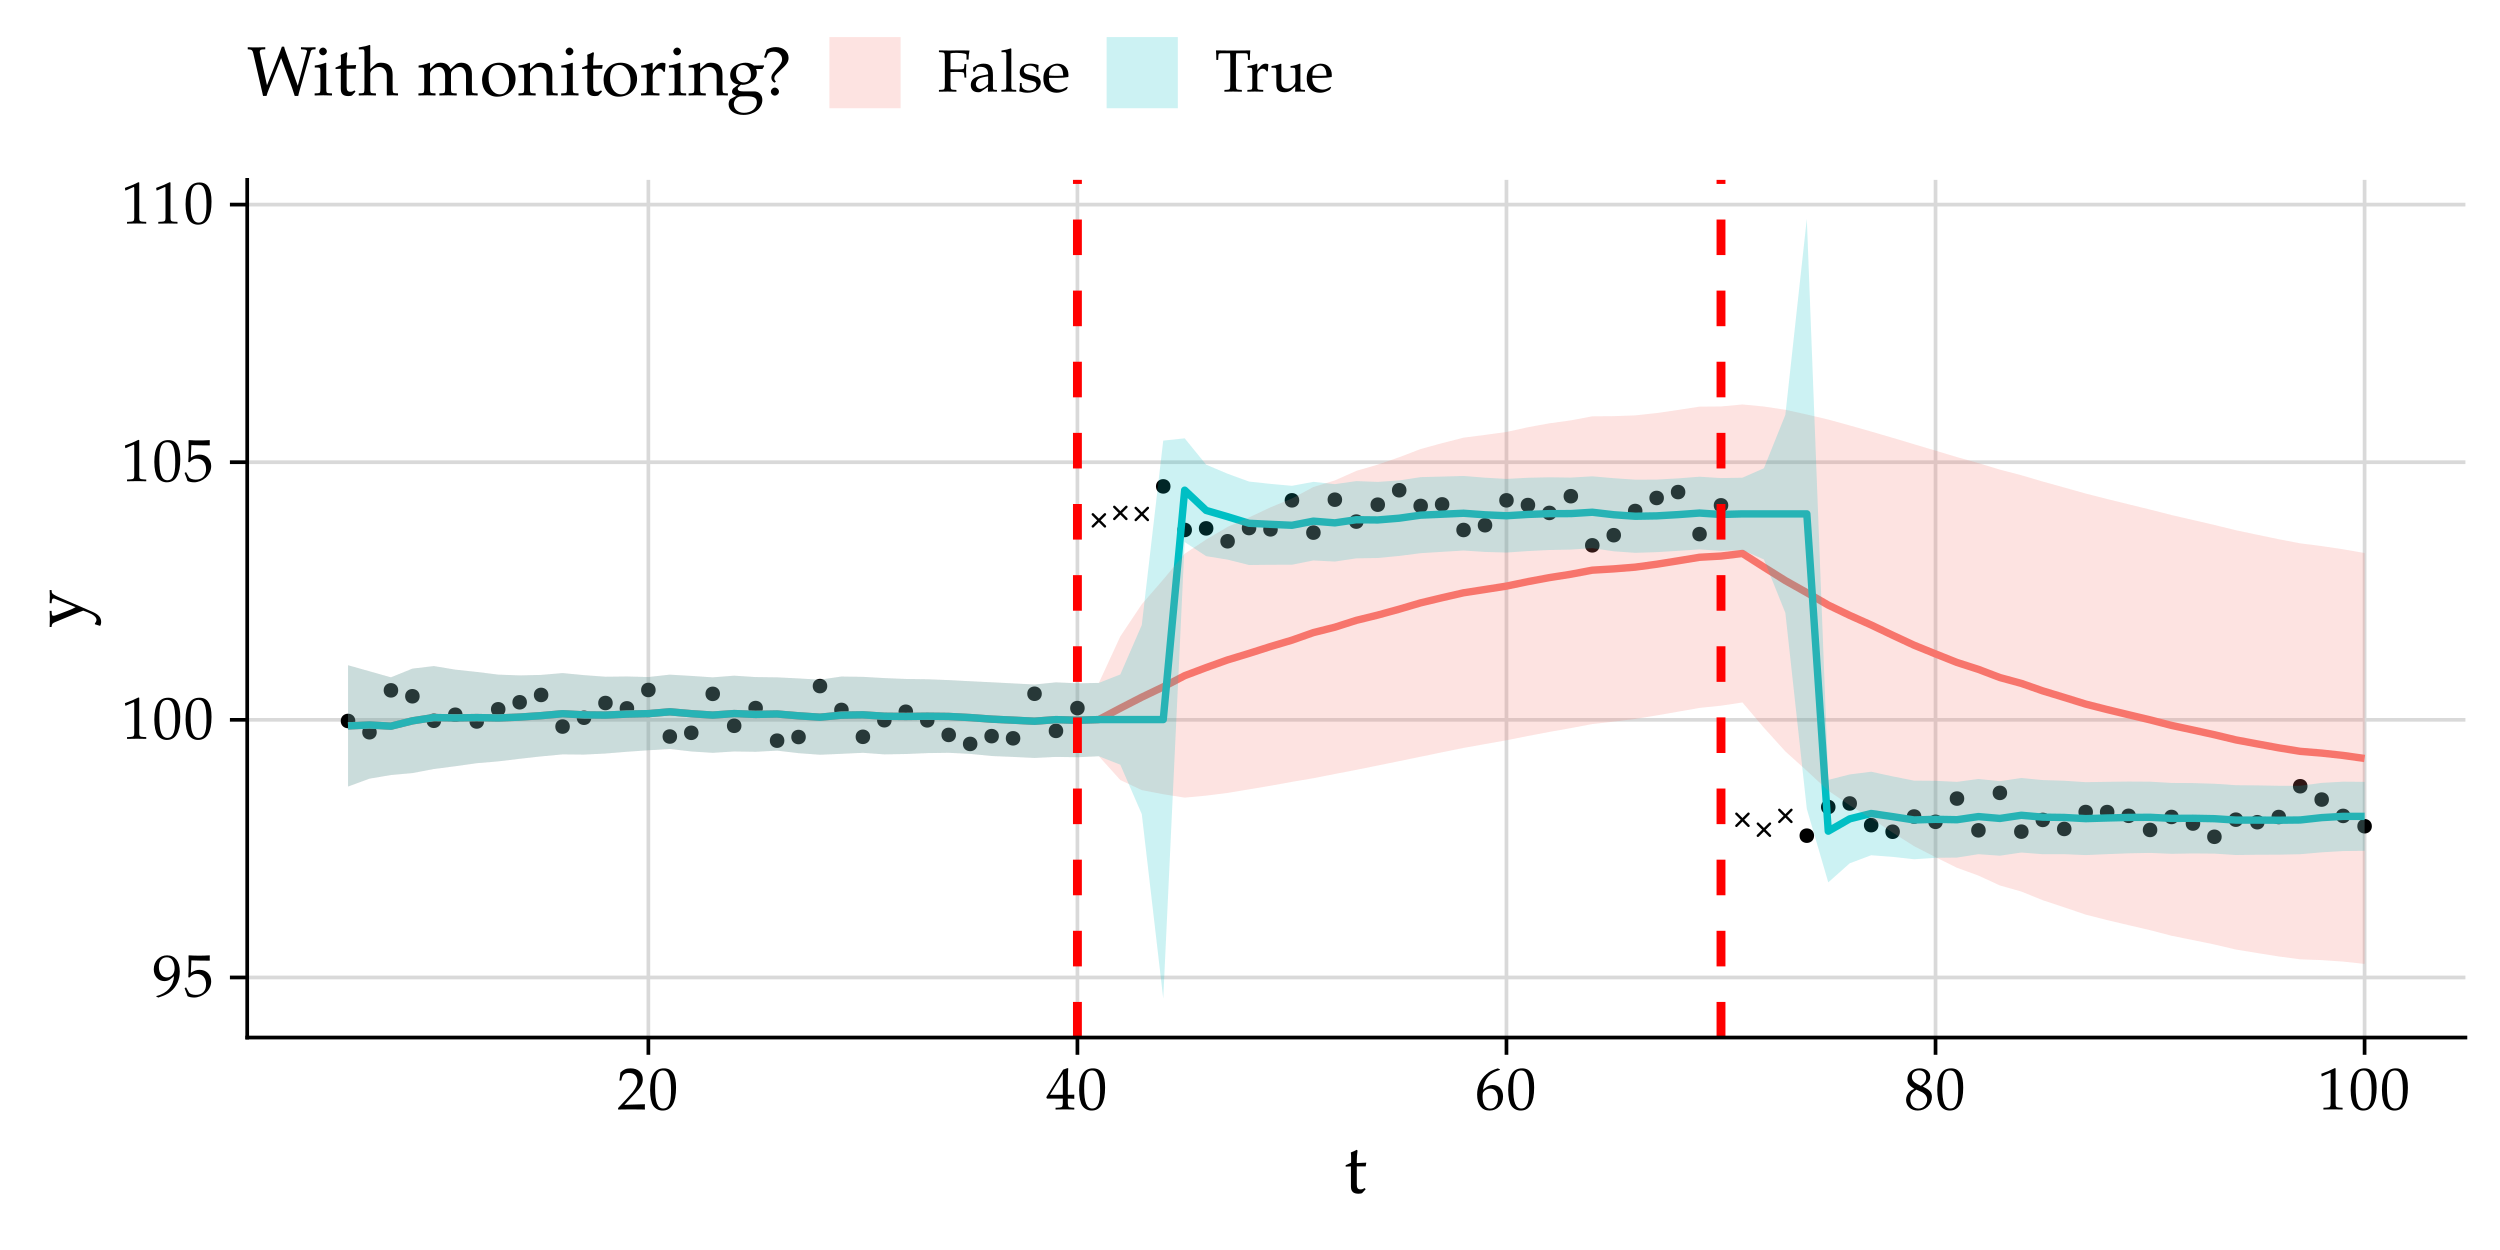 <?xml version="1.0" encoding="UTF-8"?>
<svg xmlns="http://www.w3.org/2000/svg" xmlns:xlink="http://www.w3.org/1999/xlink" width="720pt" height="360pt" viewBox="0 0 720 360" version="1.1">
<defs>
<g>
<symbol overflow="visible" id="glyph0-0">
<path style="stroke:none;" d=""/>
</symbol>
<symbol overflow="visible" id="glyph0-1">
<path style="stroke:none;" d="M 1.641 0.344 C 3.547 -0.281 4.375 -0.672 5.297 -1.453 C 6.953 -2.875 7.828 -4.844 7.828 -7.141 C 7.828 -10.047 6.438 -11.812 4.188 -11.812 C 1.984 -11.812 0.344 -10.094 0.344 -7.797 C 0.344 -5.812 1.625 -4.391 3.406 -4.391 C 4 -4.391 4.656 -4.578 4.969 -4.828 L 6.172 -5.828 C 6.031 -2.953 4.172 -0.844 1.062 -0.078 L 1.062 0.047 Z M 4.109 -11.25 C 4.891 -11.25 5.453 -10.922 5.828 -10.234 C 6.141 -9.688 6.344 -8.844 6.344 -8.094 C 6.344 -6.5 5.453 -5.438 4.109 -5.438 C 2.75 -5.438 1.812 -6.656 1.812 -8.438 C 1.812 -10.172 2.688 -11.25 4.109 -11.25 Z M 4.109 -11.25 "/>
</symbol>
<symbol overflow="visible" id="glyph0-2">
<path style="stroke:none;" d="M 2.172 -10.375 C 4.359 -10.297 5.297 -10.281 7.406 -10.281 L 7.484 -10.375 C 7.453 -10.672 7.453 -10.812 7.453 -11.062 C 7.453 -11.281 7.453 -11.422 7.484 -11.719 L 7.406 -11.812 C 6.156 -11.734 5.406 -11.719 4.422 -11.719 C 3.438 -11.719 2.688 -11.734 1.438 -11.812 L 1.359 -11.719 C 1.375 -10.672 1.391 -9.891 1.391 -9.344 C 1.391 -7.844 1.344 -6.234 1.281 -5.516 L 1.625 -5.422 C 2.438 -6.234 2.891 -6.469 3.734 -6.469 C 5.375 -6.469 6.406 -5.297 6.406 -3.438 C 6.406 -1.547 5.312 -0.422 3.438 -0.422 C 2.5 -0.422 1.656 -0.734 1.422 -1.188 L 0.641 -2.594 L 0.219 -2.344 C 0.609 -1.375 0.828 -0.828 1.062 -0.062 C 1.547 0.203 2.219 0.344 2.969 0.344 C 4.109 0.344 5.328 -0.156 6.297 -0.984 C 7.312 -1.891 7.875 -3.062 7.875 -4.344 C 7.875 -6.281 6.484 -7.641 4.531 -7.641 C 3.703 -7.641 3.078 -7.438 2.016 -6.781 Z M 2.172 -10.375 "/>
</symbol>
<symbol overflow="visible" id="glyph0-3">
<path style="stroke:none;" d="M 1.141 -9.516 L 1.312 -9.516 L 3.531 -10.5 C 3.547 -10.531 3.562 -10.531 3.578 -10.531 C 3.688 -10.531 3.719 -10.375 3.719 -9.953 L 3.719 -1.641 C 3.719 -0.75 3.531 -0.562 2.609 -0.516 L 1.641 -0.469 L 1.641 0.047 C 3.141 0.016 4.094 0 4.469 0 C 4.703 0 5.094 0 5.656 0.016 C 5.891 0.031 6.359 0.031 7.172 0.047 L 7.172 -0.469 L 6.281 -0.516 C 5.344 -0.562 5.156 -0.75 5.156 -1.641 L 5.156 -11.812 L 4.922 -11.891 C 3.766 -11.297 2.625 -10.812 1.031 -10.25 Z M 1.141 -9.516 "/>
</symbol>
<symbol overflow="visible" id="glyph0-4">
<path style="stroke:none;" d="M 4.516 -11.812 C 1.844 -11.812 0.5 -9.703 0.5 -5.547 C 0.5 -3.547 0.859 -1.812 1.453 -0.984 C 2.062 -0.141 3.016 0.344 4.078 0.344 C 6.672 0.344 7.969 -1.875 7.969 -6.297 C 7.969 -10.031 6.859 -11.812 4.516 -11.812 Z M 4.203 -11.203 C 5.859 -11.203 6.531 -9.531 6.531 -5.422 C 6.531 -3.312 6.344 -2.047 5.875 -1.219 C 5.531 -0.578 5 -0.25 4.297 -0.25 C 2.625 -0.25 1.938 -1.984 1.938 -6.172 C 1.938 -9.797 2.578 -11.203 4.203 -11.203 Z M 4.203 -11.203 "/>
</symbol>
<symbol overflow="visible" id="glyph0-5">
<path style="stroke:none;" d="M 0.281 -0.391 L 0.281 0.047 C 2.359 0.016 3.344 0 4.094 0 C 4.828 0 5.844 0.016 8.016 0.047 C 7.984 -0.297 7.984 -0.469 7.984 -0.719 C 7.984 -0.953 7.984 -1.125 8.016 -1.484 C 6.047 -1.406 5.266 -1.391 2.094 -1.312 L 5.203 -4.625 C 6.875 -6.391 7.391 -7.344 7.391 -8.625 C 7.391 -10.594 6.047 -11.812 3.875 -11.812 C 2.641 -11.812 1.812 -11.469 0.953 -10.609 L 0.672 -8.281 L 1.172 -8.281 L 1.391 -9.062 C 1.656 -10.062 2.281 -10.484 3.422 -10.484 C 4.922 -10.484 5.844 -9.578 5.844 -8.109 C 5.844 -6.812 5.125 -5.547 3.188 -3.5 Z M 0.281 -0.391 "/>
</symbol>
<symbol overflow="visible" id="glyph0-6">
<path style="stroke:none;" d="M 4.797 -3.109 L 4.797 -1.812 C 4.766 -0.75 4.625 -0.562 3.766 -0.516 L 2.703 -0.469 L 2.703 0.047 C 4.25 0.016 4.922 0 5.406 0 C 5.906 0 6.594 0.016 8.094 0.047 L 8.094 -0.469 L 7.266 -0.516 C 6.406 -0.578 6.281 -0.75 6.234 -1.812 L 6.234 -3.109 C 7.25 -3.109 7.609 -3.078 8.094 -3.031 L 8.094 -4.25 C 7.562 -4.203 7.234 -4.203 6.703 -4.203 L 6.234 -4.203 L 6.234 -6.578 C 6.234 -9.781 6.281 -11.359 6.359 -11.812 L 6.156 -11.891 L 4.891 -11.438 L 0.031 -3.5 L 0.219 -3.109 Z M 4.797 -4.203 L 1.109 -4.203 L 4.797 -10.234 Z M 4.797 -4.203 "/>
</symbol>
<symbol overflow="visible" id="glyph0-7">
<path style="stroke:none;" d="M 2.25 -5.672 C 2.609 -8.781 4.047 -10.453 7.125 -11.375 L 7.125 -11.516 L 6.5 -11.812 C 4.844 -11.266 4.141 -10.922 3.281 -10.172 C 1.516 -8.672 0.547 -6.578 0.547 -4.234 C 0.547 -1.391 1.906 0.344 4.125 0.344 C 6.359 0.344 8.016 -1.406 8.016 -3.75 C 8.016 -5.719 6.844 -7.016 5.016 -7.016 C 4.172 -7.016 3.656 -6.781 2.641 -5.984 Z M 4.359 -5.984 C 5.688 -5.984 6.547 -4.875 6.547 -3.156 C 6.547 -1.375 5.688 -0.219 4.359 -0.219 C 2.875 -0.219 2.109 -1.453 2.109 -3.766 C 2.109 -4.391 2.172 -4.703 2.359 -4.984 C 2.75 -5.578 3.547 -5.984 4.359 -5.984 Z M 4.359 -5.984 "/>
</symbol>
<symbol overflow="visible" id="glyph0-8">
<path style="stroke:none;" d="M 2.875 -5.906 C 2.172 -5.594 1.891 -5.406 1.516 -5.047 C 0.859 -4.391 0.516 -3.609 0.516 -2.719 C 0.516 -0.938 1.922 0.344 3.875 0.344 C 6.125 0.344 7.953 -1.406 7.953 -3.547 C 7.953 -4.906 7.344 -5.641 5.359 -6.531 C 6.922 -7.594 7.469 -8.312 7.469 -9.344 C 7.469 -10.812 6.25 -11.812 4.438 -11.812 C 2.406 -11.812 0.906 -10.5 0.906 -8.703 C 0.906 -7.547 1.359 -6.891 2.875 -5.906 Z M 4.875 -5.062 C 5.969 -4.562 6.594 -3.734 6.594 -2.812 C 6.594 -1.375 5.516 -0.234 4.125 -0.234 C 2.672 -0.234 1.734 -1.25 1.734 -2.859 C 1.734 -4.109 2.234 -4.906 3.5 -5.672 Z M 3.828 -7.25 C 2.75 -7.781 2.188 -8.469 2.188 -9.328 C 2.188 -10.469 3.016 -11.234 4.234 -11.234 C 5.484 -11.234 6.312 -10.406 6.312 -9.156 C 6.312 -8.172 5.875 -7.5 4.766 -6.781 Z M 3.828 -7.25 "/>
</symbol>
<symbol overflow="visible" id="glyph0-9">
<path style="stroke:none;" d="M 3.703 -5.609 C 4.141 -5.641 4.625 -5.656 5.469 -5.656 C 6.719 -5.656 7.203 -5.609 7.5 -5.453 L 7.641 -5.016 L 7.734 -4.016 L 8.25 -4.016 C 8.203 -5.172 8.188 -5.578 8.188 -5.906 C 8.188 -6.234 8.203 -6.75 8.25 -7.906 L 7.734 -7.906 L 7.641 -7.016 C 7.625 -6.859 7.578 -6.703 7.5 -6.562 C 7.203 -6.422 6.719 -6.375 5.594 -6.375 C 4.766 -6.375 4.297 -6.391 3.703 -6.422 L 3.703 -11 C 4.219 -11.125 4.547 -11.141 5.547 -11.141 C 6.359 -11.141 7.344 -11.031 7.844 -10.906 C 8.266 -10.797 8.312 -10.719 8.312 -10.312 L 8.312 -9.203 L 8.906 -9.203 C 8.906 -10.234 9 -11.031 9.188 -11.812 C 8.359 -11.844 7.875 -11.859 7.094 -11.859 L 5.266 -11.844 C 4.422 -11.828 3.812 -11.812 3.391 -11.812 C 2.797 -11.812 2 -11.828 0.375 -11.859 L 0.375 -11.344 L 1.203 -11.297 C 1.984 -11.25 2.062 -11.141 2.078 -9.75 L 2.078 -2.062 C 2.062 -0.688 1.984 -0.547 1.203 -0.516 L 0.375 -0.469 L 0.375 0.047 C 1.391 0.016 1.984 0 2.875 0 C 3.766 0 4.391 0.016 5.406 0.047 L 5.406 -0.469 L 4.578 -0.516 C 3.781 -0.547 3.719 -0.672 3.703 -2.062 Z M 3.703 -5.609 "/>
</symbol>
<symbol overflow="visible" id="glyph0-10">
<path style="stroke:none;" d="M 5.547 -1.406 L 5.469 0.047 C 6.312 0.016 6.562 0 6.812 0 C 7.031 0 7.125 0 7.719 0.031 L 8.078 0.047 L 8.078 -0.469 L 7.406 -0.5 C 6.953 -0.547 6.938 -0.594 6.922 -1.484 L 6.922 -4.625 C 6.922 -7.125 6.203 -8.031 4.219 -8.031 C 3.469 -8.031 2.797 -7.844 2.141 -7.453 L 1.234 -6.906 L 1.234 -5.797 L 1.688 -5.672 L 1.906 -6.203 C 2.266 -7.016 2.438 -7.125 3.219 -7.125 C 4.828 -7.125 5.5 -6.5 5.547 -4.938 L 3.859 -4.625 C 1.531 -4.203 0.547 -3.391 0.547 -1.891 C 0.547 -0.562 1.344 0.203 2.703 0.203 C 3.031 0.203 3.312 0.156 3.422 0.062 Z M 5.547 -2.125 C 5.062 -1.422 3.984 -0.766 3.312 -0.766 C 2.609 -0.766 2.016 -1.391 2.016 -2.141 C 2.016 -2.781 2.359 -3.375 2.859 -3.703 C 3.312 -3.953 4.25 -4.203 5.547 -4.391 Z M 5.547 -2.125 "/>
</symbol>
<symbol overflow="visible" id="glyph0-11">
<path style="stroke:none;" d="M 0.359 -0.469 L 0.359 0.047 C 1.562 0.016 2.062 0 2.5 0 C 2.953 0 3.438 0.016 4.641 0.047 L 4.641 -0.469 L 3.859 -0.516 C 3.25 -0.578 3.234 -0.609 3.219 -1.75 L 3.219 -12.312 L 3.062 -12.438 C 2.312 -12.156 1.75 -12.016 0.391 -11.812 L 0.391 -11.328 L 1.359 -11.328 C 1.656 -11.328 1.781 -11.141 1.781 -10.625 L 1.781 -1.75 C 1.766 -0.641 1.75 -0.562 1.141 -0.516 Z M 0.359 -0.469 "/>
</symbol>
<symbol overflow="visible" id="glyph0-12">
<path style="stroke:none;" d="M 0.703 -2.453 C 0.703 -1.266 0.656 -0.75 0.516 -0.062 C 1.422 0.219 2.078 0.344 2.859 0.344 C 5.109 0.344 6.703 -0.844 6.703 -2.531 C 6.703 -3.078 6.547 -3.469 6.219 -3.812 C 5.781 -4.234 5.234 -4.438 3.703 -4.734 C 2.297 -5 1.828 -5.344 1.828 -6.141 C 1.828 -7 2.422 -7.469 3.484 -7.469 C 4.641 -7.469 5.5 -6.875 5.5 -6.062 L 5.5 -5.672 L 5.984 -5.672 C 6 -6.672 6.016 -7.078 6.062 -7.609 C 5.141 -7.922 4.562 -8.031 3.844 -8.031 C 1.844 -8.031 0.641 -7.094 0.641 -5.547 C 0.641 -4.719 1.016 -4.172 1.797 -3.781 C 2.266 -3.578 3.172 -3.312 4.344 -3.047 C 5.109 -2.875 5.438 -2.531 5.438 -1.875 C 5.438 -0.938 4.578 -0.297 3.359 -0.297 C 2.109 -0.297 1.219 -0.891 1.219 -1.75 L 1.219 -2.453 Z M 0.703 -2.453 "/>
</symbol>
<symbol overflow="visible" id="glyph0-13">
<path style="stroke:none;" d="M 7.484 -1.203 L 7.266 -1.375 C 6.188 -0.719 5.781 -0.562 5.047 -0.562 C 3.922 -0.562 3 -1.062 2.516 -1.906 C 2.188 -2.453 2.078 -2.953 2.047 -3.938 L 4.547 -3.938 C 5.781 -3.938 6.562 -4.016 7.641 -4.188 C 7.656 -4.422 7.672 -4.578 7.672 -4.781 C 7.672 -6.75 6.406 -8.031 4.469 -8.031 C 3.859 -8.031 3.125 -7.812 2.422 -7.406 C 1.016 -6.578 0.453 -5.531 0.453 -3.734 C 0.453 -2.672 0.703 -1.75 1.172 -1.094 C 1.844 -0.188 2.984 0.344 4.281 0.344 C 4.938 0.344 5.547 0.203 6.25 -0.109 C 6.703 -0.297 7.078 -0.516 7.141 -0.609 Z M 6.156 -4.578 C 5.281 -4.547 4.875 -4.531 4.234 -4.531 C 3.422 -4.531 3 -4.547 2.078 -4.625 C 2.078 -5.438 2.141 -5.812 2.359 -6.281 C 2.719 -7.016 3.438 -7.469 4.266 -7.469 C 4.844 -7.469 5.297 -7.25 5.609 -6.781 C 5.984 -6.219 6.109 -5.719 6.156 -4.578 Z M 6.156 -4.578 "/>
</symbol>
<symbol overflow="visible" id="glyph0-14">
<path style="stroke:none;" d="M 2.75 -0.469 L 2.75 0.047 C 3.75 0.016 4.359 0 5.25 0 C 6.141 0 6.75 0.016 7.766 0.047 L 7.766 -0.469 L 6.938 -0.516 C 6.156 -0.547 6.078 -0.688 6.062 -2.062 L 6.062 -9.312 C 6.062 -10.188 6.078 -10.531 6.141 -11.016 L 8.797 -11.016 C 9.297 -11 9.438 -10.891 9.484 -10.453 L 9.547 -9.109 L 10.078 -9.109 C 10.078 -10.219 10.109 -10.891 10.203 -11.859 L 7.922 -11.828 C 6.938 -11.812 6.766 -11.812 6.5 -11.812 L 3.781 -11.812 C 3.578 -11.812 2.672 -11.828 1.469 -11.844 L 0.312 -11.859 C 0.391 -10.891 0.422 -10.219 0.422 -9.109 L 0.953 -9.109 L 1.031 -10.453 C 1.062 -10.891 1.203 -11 1.719 -11.016 L 4.375 -11.016 C 4.422 -10.484 4.438 -10.094 4.438 -9.312 L 4.438 -2.062 C 4.422 -0.672 4.359 -0.547 3.562 -0.516 Z M 2.75 -0.469 "/>
</symbol>
<symbol overflow="visible" id="glyph0-15">
<path style="stroke:none;" d="M 0.359 -0.469 L 0.359 0.047 C 1.484 0.016 1.984 0 2.469 0 C 2.875 0 3.516 0.016 4.922 0.047 L 4.922 -0.469 L 4.031 -0.516 C 3.234 -0.562 3.219 -0.578 3.219 -1.75 L 3.219 -4.703 C 3.219 -5.734 3.906 -6.578 4.75 -6.578 C 5.266 -6.578 5.625 -6.344 5.891 -5.797 L 6.25 -5.797 L 6.406 -7.844 C 6.203 -7.969 5.906 -8.031 5.609 -8.031 C 5.094 -8.031 4.547 -7.766 4.188 -7.344 L 3.219 -6.203 L 3.219 -7.969 L 3.062 -8.031 C 2.234 -7.672 1.281 -7.438 0.391 -7.344 L 0.391 -6.859 L 1.031 -6.859 C 1.734 -6.844 1.766 -6.766 1.781 -5.609 L 1.781 -1.75 C 1.766 -0.641 1.75 -0.562 1.141 -0.516 Z M 0.359 -0.469 "/>
</symbol>
<symbol overflow="visible" id="glyph0-16">
<path style="stroke:none;" d="M 8.625 -7.969 L 8.469 -8.031 C 7.625 -7.672 6.688 -7.438 5.797 -7.344 L 5.797 -6.859 L 6.422 -6.859 C 7.125 -6.844 7.172 -6.766 7.188 -5.609 L 7.188 -2.812 C 7.188 -2.438 6.938 -1.953 6.547 -1.562 C 6.062 -1.078 5.516 -0.844 4.844 -0.844 C 4.25 -0.844 3.766 -1.031 3.5 -1.359 C 3.25 -1.625 3.141 -2.156 3.141 -2.906 L 3.141 -7.969 L 2.984 -8.031 C 2.141 -7.672 1.203 -7.438 0.312 -7.344 L 0.312 -6.859 L 0.938 -6.859 C 1.641 -6.844 1.688 -6.766 1.703 -5.609 L 1.703 -2.719 C 1.703 -1.531 1.797 -1 2.109 -0.562 C 2.484 -0.047 3.141 0.203 4.109 0.203 C 4.906 0.203 5.547 -0.031 6.031 -0.469 L 7.188 -1.531 C 7.188 -1.016 7.172 -0.703 7.109 0.047 C 7.984 0.016 8.266 0 8.531 0 C 8.797 0 9.109 0.016 9.953 0.047 L 9.953 -0.469 L 9.25 -0.516 C 8.656 -0.562 8.625 -0.641 8.625 -1.75 Z M 8.625 -7.969 "/>
</symbol>
<symbol overflow="visible" id="glyph1-0">
<path style="stroke:none;" d=""/>
</symbol>
<symbol overflow="visible" id="glyph1-1">
<path style="stroke:none;" d="M 1.953 -7.641 L 1.953 -1.875 C 1.953 -0.406 2.625 0.234 4.156 0.234 C 4.625 0.234 5.094 0.141 5.219 0 L 6.188 -1.062 L 5.922 -1.406 C 5.406 -1.094 5.141 -1.016 4.734 -1.016 C 3.953 -1.016 3.641 -1.422 3.641 -2.406 L 3.641 -7.641 L 6.203 -7.641 L 6.375 -8.719 L 3.641 -8.594 L 3.641 -9.359 C 3.641 -10.188 3.703 -11.047 3.859 -12.203 L 3.625 -12.422 C 3.125 -12.125 2.547 -11.859 1.922 -11.656 C 1.984 -11.094 2 -10.703 2 -10.078 L 2 -8.688 L 0.438 -7.984 L 0.438 -7.562 Z M 1.953 -7.641 "/>
</symbol>
<symbol overflow="visible" id="glyph1-2">
<path style="stroke:none;" d="M 14.688 0.188 C 14.766 -0.125 14.812 -0.406 14.844 -0.5 C 14.859 -0.594 15 -1.078 15.219 -1.844 L 18.281 -12.594 C 18.406 -12.984 18.594 -13.141 19.047 -13.188 L 19.688 -13.234 L 19.688 -13.844 L 17.578 -13.781 L 17.406 -13.781 C 17.188 -13.781 17.156 -13.781 15.484 -13.844 L 15.484 -13.234 L 16.281 -13.188 C 16.984 -13.125 17.203 -13.016 17.219 -12.703 C 17.219 -12.641 17.219 -12.578 17.203 -12.516 L 14.562 -2.734 L 11.281 -11.953 C 10.844 -13.156 10.781 -13.344 10.625 -14 L 9.984 -14 C 9.562 -12.766 9.234 -11.906 8.188 -9.188 L 5.703 -2.875 L 3.703 -11.859 C 3.641 -12.094 3.625 -12.312 3.625 -12.516 C 3.625 -12.953 3.812 -13.141 4.359 -13.188 L 5.203 -13.234 L 5.203 -13.844 L 2.688 -13.781 L 2.5 -13.781 L 1.344 -13.797 C 1.141 -13.812 0.719 -13.812 0.156 -13.844 L 0.156 -13.234 L 0.719 -13.188 C 1.297 -13.141 1.547 -12.906 1.719 -12.188 L 4.094 -1.875 C 4.203 -1.438 4.297 -0.984 4.359 -0.734 C 4.406 -0.594 4.453 -0.234 4.562 0.188 L 5.562 0.188 C 5.734 -0.453 5.906 -0.922 6.281 -1.875 L 9.766 -10.719 L 12.266 -3.938 C 12.922 -2.156 12.984 -2 13.688 0.188 Z M 14.688 0.188 "/>
</symbol>
<symbol overflow="visible" id="glyph1-3">
<path style="stroke:none;" d="M 3.766 -9.297 L 3.578 -9.375 C 2.594 -8.953 1.5 -8.688 0.453 -8.562 L 0.453 -8 L 1.203 -8 C 2.016 -7.984 2.062 -7.906 2.078 -6.547 L 2.078 -2.047 C 2.078 -0.734 2.016 -0.656 1.344 -0.594 L 0.422 -0.547 L 0.422 0.062 C 1.812 0.016 2.406 0 2.922 0 C 3.438 0 4.016 0.016 5.422 0.062 L 5.422 -0.547 L 4.5 -0.594 C 3.797 -0.688 3.781 -0.719 3.766 -2.047 Z M 2.844 -13.734 C 2.234 -13.734 1.719 -13.219 1.719 -12.625 C 1.719 -12.047 2.234 -11.516 2.812 -11.516 C 3.406 -11.516 3.938 -12.047 3.938 -12.625 C 3.938 -13.188 3.406 -13.734 2.844 -13.734 Z M 2.844 -13.734 "/>
</symbol>
<symbol overflow="visible" id="glyph1-4">
<path style="stroke:none;" d="M 0.125 -0.547 L 0.125 0.062 C 1.406 0.016 1.953 0 2.594 0 C 3.234 0 3.797 0.016 5.078 0.062 L 5.078 -0.547 L 4.188 -0.594 C 3.484 -0.656 3.438 -0.734 3.438 -2.047 L 3.438 -6.281 C 3.438 -7.188 4.766 -8.156 5.984 -8.156 C 7.312 -8.156 8.203 -7.156 8.203 -5.625 L 8.203 0.062 C 9.125 0.016 9.438 0 9.781 0 C 10.078 0 10.438 0.016 11.438 0.062 L 11.438 -0.547 L 10.625 -0.594 C 9.922 -0.656 9.906 -0.734 9.875 -2.047 L 9.875 -5.906 C 9.875 -8.234 8.781 -9.375 6.547 -9.375 C 5.797 -9.375 5.375 -9.266 4.953 -8.875 L 3.438 -7.562 L 3.438 -14.359 L 3.266 -14.516 C 2.375 -14.188 1.719 -14.016 0.141 -13.781 L 0.141 -13.219 L 1.266 -13.219 C 1.625 -13.219 1.766 -13 1.766 -12.406 L 1.766 -2.047 C 1.734 -0.734 1.719 -0.656 1.016 -0.594 Z M 0.125 -0.547 "/>
</symbol>
<symbol overflow="visible" id="glyph1-5">
<path style="stroke:none;" d=""/>
</symbol>
<symbol overflow="visible" id="glyph1-6">
<path style="stroke:none;" d="M 0.312 -0.547 L 0.312 0.062 C 1.719 0.016 2.281 0 2.859 0 C 3.484 0 4.016 0.016 5.234 0.062 L 5.234 -0.547 L 4.406 -0.594 C 3.703 -0.656 3.656 -0.734 3.656 -2.047 L 3.656 -6.281 C 3.656 -7.188 4.984 -8.156 6.188 -8.156 C 7.266 -8.156 8 -7.141 8 -5.625 L 8 -2.047 C 8 -0.734 7.938 -0.656 7.266 -0.594 L 6.344 -0.547 L 6.344 0.062 C 7.734 0.016 8.312 0 8.844 0 C 9.359 0 9.922 0.016 11.344 0.062 L 11.344 -0.547 L 10.422 -0.594 C 9.719 -0.688 9.703 -0.719 9.688 -2.047 L 9.688 -6.281 C 9.688 -7.188 11 -8.156 12.203 -8.156 C 13.281 -8.156 14.016 -7.141 14.016 -5.625 L 14.016 0.062 C 14.922 0.016 15.266 0 15.594 0 C 15.906 0 16.281 0.016 17.375 0.062 L 17.375 -0.547 L 16.438 -0.594 C 15.734 -0.688 15.719 -0.719 15.703 -2.047 L 15.703 -6.156 C 15.703 -8.141 14.547 -9.375 12.703 -9.375 C 11.984 -9.375 11.422 -9.219 11.062 -8.875 L 9.547 -7.516 C 8.906 -8.859 8.094 -9.375 6.703 -9.375 C 5.953 -9.375 5.406 -9.219 5.047 -8.875 L 3.656 -7.594 L 3.656 -9.297 L 3.484 -9.375 C 2.5 -8.953 1.406 -8.688 0.359 -8.562 L 0.359 -8 L 1.094 -8 C 1.922 -7.984 1.953 -7.906 1.984 -6.547 L 1.984 -2.047 C 1.953 -0.734 1.938 -0.656 1.234 -0.594 Z M 0.312 -0.547 "/>
</symbol>
<symbol overflow="visible" id="glyph1-7">
<path style="stroke:none;" d="M 5.578 -9.375 C 2.656 -9.375 0.641 -7.312 0.641 -4.344 C 0.641 -1.516 2.406 0.406 5 0.406 C 8.078 0.406 10.281 -1.734 10.281 -4.734 C 10.281 -7.453 8.312 -9.375 5.578 -9.375 Z M 5.219 -8.719 C 7.078 -8.719 8.422 -6.719 8.422 -4 C 8.422 -1.688 7.422 -0.266 5.781 -0.266 C 3.812 -0.266 2.5 -2.188 2.5 -5.016 C 2.5 -7.422 3.453 -8.719 5.219 -8.719 Z M 5.219 -8.719 "/>
</symbol>
<symbol overflow="visible" id="glyph1-8">
<path style="stroke:none;" d="M 8.203 0.062 C 9.125 0.016 9.438 0 9.781 0 C 10.078 0 10.438 0.016 11.438 0.062 L 11.438 -0.547 L 10.625 -0.594 C 9.922 -0.656 9.906 -0.734 9.875 -2.047 L 9.875 -5.906 C 9.875 -8.234 8.781 -9.375 6.547 -9.375 C 5.797 -9.375 5.375 -9.266 4.953 -8.875 L 3.438 -7.562 L 3.438 -9.297 L 3.266 -9.375 C 2.281 -8.953 1.188 -8.688 0.141 -8.562 L 0.141 -8 L 0.875 -8 C 1.703 -7.984 1.734 -7.906 1.766 -6.547 L 1.766 -2.047 C 1.766 -0.734 1.703 -0.656 1.016 -0.594 L 0.125 -0.547 L 0.125 0.062 C 1.406 0.016 1.953 0 2.594 0 C 3.234 0 3.797 0.016 5.078 0.062 L 5.078 -0.547 L 4.188 -0.594 C 3.484 -0.656 3.438 -0.734 3.438 -2.047 L 3.438 -6.281 C 3.438 -7.188 4.766 -8.156 5.984 -8.156 C 7.312 -8.156 8.203 -7.156 8.203 -5.625 Z M 8.203 0.062 "/>
</symbol>
<symbol overflow="visible" id="glyph1-9">
<path style="stroke:none;" d="M 0.422 -0.547 L 0.422 0.062 C 1.734 0.016 2.312 0 2.875 0 C 3.359 0 4.094 0.016 5.734 0.062 L 5.734 -0.547 L 4.703 -0.594 C 3.781 -0.656 3.766 -0.688 3.766 -2.047 L 3.766 -5.484 C 3.766 -6.703 4.562 -7.688 5.547 -7.688 C 6.141 -7.688 6.562 -7.406 6.875 -6.766 L 7.297 -6.766 L 7.484 -9.156 C 7.234 -9.297 6.906 -9.375 6.547 -9.375 C 5.938 -9.375 5.297 -9.062 4.875 -8.562 L 3.766 -7.234 L 3.766 -9.297 L 3.578 -9.375 C 2.594 -8.953 1.5 -8.688 0.453 -8.562 L 0.453 -8 L 1.203 -8 C 2.016 -7.984 2.062 -7.906 2.078 -6.547 L 2.078 -2.047 C 2.062 -0.734 2.047 -0.656 1.344 -0.594 Z M 0.422 -0.547 "/>
</symbol>
<symbol overflow="visible" id="glyph1-10">
<path style="stroke:none;" d="M 10.375 -7.562 L 10.875 -8.375 L 10.797 -8.625 L 7.953 -8.547 C 7.219 -9.141 6.5 -9.375 5.516 -9.375 C 4.641 -9.375 3.625 -9.094 2.797 -8.625 C 1.688 -7.984 1.094 -7.016 1.094 -5.781 C 1.094 -4.297 2.016 -3.281 3.5 -3.125 L 1.922 -1.906 C 1.703 -1.594 1.625 -1.344 1.625 -1.047 C 1.625 -0.484 1.984 -0.156 2.938 0.125 L 1.203 1.062 C 0.906 1.219 0.641 1.938 0.641 2.578 C 0.641 4.406 2.406 5.656 4.953 5.656 C 7.984 5.656 10.359 3.766 10.359 1.344 C 10.359 -0.125 9.406 -1.125 8 -1.125 L 4.797 -1.125 C 3.766 -1.125 3.281 -1.359 3.281 -1.906 C 3.281 -2.156 3.438 -2.375 3.938 -2.812 C 4.078 -2.938 4.125 -2.953 4.203 -3.047 C 4.406 -3.016 4.516 -3 4.688 -3 C 5.547 -3 6.594 -3.375 7.422 -3.953 C 8.312 -4.625 8.766 -5.422 8.766 -6.484 C 8.766 -6.875 8.703 -7.156 8.547 -7.562 Z M 4.812 -8.703 C 6.188 -8.703 7.078 -7.562 7.078 -5.875 C 7.078 -4.562 6.266 -3.688 5.016 -3.688 C 3.688 -3.688 2.781 -4.719 2.781 -6.266 C 2.781 -7.812 3.516 -8.703 4.812 -8.703 Z M 5.734 0.281 C 8 0.281 8.781 0.734 8.781 2.047 C 8.781 3.766 7.203 5.047 5.078 5.047 C 3.344 5.047 2.156 4.016 2.156 2.547 C 2.156 1.641 2.688 0.812 3.484 0.484 C 3.797 0.312 4.359 0.281 5.734 0.281 Z M 5.734 0.281 "/>
</symbol>
<symbol overflow="visible" id="glyph1-11">
<path style="stroke:none;" d="M 0.859 -10.922 L 1.438 -10.766 L 1.844 -11.719 C 2.062 -12.266 2.688 -12.562 3.578 -12.562 C 5.016 -12.562 6.047 -11.656 6.047 -10.375 C 6.047 -9.578 5.688 -8.938 4.5 -7.641 C 3.281 -6.297 2.953 -5.766 2.953 -5.078 C 2.953 -4.484 3.234 -4 3.844 -3.625 L 4.266 -3.906 C 3.938 -4.297 3.812 -4.547 3.812 -4.859 C 3.812 -5.516 4.078 -5.859 5.703 -7.344 C 7.422 -8.906 7.906 -9.656 7.906 -10.797 C 7.906 -12.562 6.344 -13.875 4.281 -13.875 C 3.375 -13.875 2.688 -13.703 1.625 -13.188 Z M 3.953 -2.219 C 3.359 -2.219 2.812 -1.656 2.812 -1.062 C 2.812 -0.438 3.359 0.094 3.938 0.094 C 4.578 0.094 5.141 -0.438 5.141 -1.062 C 5.141 -1.656 4.578 -2.219 3.953 -2.219 Z M 3.953 -2.219 "/>
</symbol>
<symbol overflow="visible" id="glyph2-0">
<path style="stroke:none;" d=""/>
</symbol>
<symbol overflow="visible" id="glyph2-1">
<path style="stroke:none;" d="M -1.719 -5.938 C -2.484 -5.5 -2.938 -5.281 -3.922 -4.922 L -7.281 -3.641 C -7.594 -3.516 -7.875 -3.453 -8.125 -3.453 C -8.406 -3.453 -8.562 -3.688 -8.578 -4.125 L -8.625 -4.875 L -9.188 -4.875 C -9.141 -3.562 -9.125 -3.016 -9.125 -2.562 C -9.125 -2.094 -9.141 -1.578 -9.188 -0.234 L -8.625 -0.234 L -8.578 -0.594 C -8.547 -1.094 -8.297 -1.344 -7.594 -1.641 L -2.359 -3.812 C -1 -4.375 -0.516 -4.578 0.484 -4.938 L 1.703 -4.484 C 3.406 -3.844 4.312 -3.062 4.312 -2.297 C 4.312 -1.984 4.141 -1.594 3.859 -1.281 L 3.859 -1.016 L 5.359 -0.547 C 5.578 -0.922 5.656 -1.234 5.656 -1.625 C 5.656 -2.953 4.938 -3.812 3.203 -4.578 L -6.156 -8.641 C -7.984 -9.438 -8.516 -9.812 -8.578 -10.312 L -8.625 -10.875 L -9.188 -10.875 C -9.141 -9.797 -9.125 -9.344 -9.125 -8.984 C -9.125 -8.625 -9.141 -8.156 -9.188 -7.078 L -8.625 -7.078 L -8.578 -7.594 C -8.547 -8.156 -8.359 -8.438 -8.078 -8.438 C -7.938 -8.438 -7.766 -8.406 -7.562 -8.312 Z M -1.719 -5.938 "/>
</symbol>
</g>
<clipPath id="clip1">
  <path d="M 71.195 280 L 710.039 280 L 710.039 283 L 71.195 283 Z M 71.195 280 "/>
</clipPath>
<clipPath id="clip2">
  <path d="M 71.195 206 L 710.039 206 L 710.039 208 L 71.195 208 Z M 71.195 206 "/>
</clipPath>
<clipPath id="clip3">
  <path d="M 71.195 132 L 710.039 132 L 710.039 134 L 71.195 134 Z M 71.195 132 "/>
</clipPath>
<clipPath id="clip4">
  <path d="M 71.195 58 L 710.039 58 L 710.039 60 L 71.195 60 Z M 71.195 58 "/>
</clipPath>
<clipPath id="clip5">
  <path d="M 186 51.805 L 188 51.805 L 188 298.805 L 186 298.805 Z M 186 51.805 "/>
</clipPath>
<clipPath id="clip6">
  <path d="M 309 51.805 L 311 51.805 L 311 298.805 L 309 298.805 Z M 309 51.805 "/>
</clipPath>
<clipPath id="clip7">
  <path d="M 433 51.805 L 435 51.805 L 435 298.805 L 433 298.805 Z M 433 51.805 "/>
</clipPath>
<clipPath id="clip8">
  <path d="M 556 51.805 L 558 51.805 L 558 298.805 L 556 298.805 Z M 556 51.805 "/>
</clipPath>
<clipPath id="clip9">
  <path d="M 680 51.805 L 682 51.805 L 682 298.805 L 680 298.805 Z M 680 51.805 "/>
</clipPath>
<clipPath id="clip10">
  <path d="M 309 51.805 L 312 51.805 L 312 298.805 L 309 298.805 Z M 309 51.805 "/>
</clipPath>
<clipPath id="clip11">
  <path d="M 494 51.805 L 497 51.805 L 497 298.805 L 494 298.805 Z M 494 51.805 "/>
</clipPath>
</defs>
<g id="surface26">
<rect x="0" y="0" width="720" height="360" style="fill:rgb(100%,100%,100%);fill-opacity:1;stroke:none;"/>
<g clip-path="url(#clip1)" clip-rule="nonzero">
<path style="fill:none;stroke-width:1.067;stroke-linecap:butt;stroke-linejoin:round;stroke:rgb(85.098%,85.098%,85.098%);stroke-opacity:1;stroke-miterlimit:10;" d="M 71.195 281.508 L 710.039 281.508 "/>
</g>
<g clip-path="url(#clip2)" clip-rule="nonzero">
<path style="fill:none;stroke-width:1.067;stroke-linecap:butt;stroke-linejoin:round;stroke:rgb(85.098%,85.098%,85.098%);stroke-opacity:1;stroke-miterlimit:10;" d="M 71.195 207.312 L 710.039 207.312 "/>
</g>
<g clip-path="url(#clip3)" clip-rule="nonzero">
<path style="fill:none;stroke-width:1.067;stroke-linecap:butt;stroke-linejoin:round;stroke:rgb(85.098%,85.098%,85.098%);stroke-opacity:1;stroke-miterlimit:10;" d="M 71.195 133.117 L 710.039 133.117 "/>
</g>
<g clip-path="url(#clip4)" clip-rule="nonzero">
<path style="fill:none;stroke-width:1.067;stroke-linecap:butt;stroke-linejoin:round;stroke:rgb(85.098%,85.098%,85.098%);stroke-opacity:1;stroke-miterlimit:10;" d="M 71.195 58.922 L 710.039 58.922 "/>
</g>
<g clip-path="url(#clip5)" clip-rule="nonzero">
<path style="fill:none;stroke-width:1.067;stroke-linecap:butt;stroke-linejoin:round;stroke:rgb(85.098%,85.098%,85.098%);stroke-opacity:1;stroke-miterlimit:10;" d="M 186.73 298.805 L 186.73 51.805 "/>
</g>
<g clip-path="url(#clip6)" clip-rule="nonzero">
<path style="fill:none;stroke-width:1.067;stroke-linecap:butt;stroke-linejoin:round;stroke:rgb(85.098%,85.098%,85.098%);stroke-opacity:1;stroke-miterlimit:10;" d="M 310.297 298.805 L 310.297 51.805 "/>
</g>
<g clip-path="url(#clip7)" clip-rule="nonzero">
<path style="fill:none;stroke-width:1.067;stroke-linecap:butt;stroke-linejoin:round;stroke:rgb(85.098%,85.098%,85.098%);stroke-opacity:1;stroke-miterlimit:10;" d="M 433.863 298.805 L 433.863 51.805 "/>
</g>
<g clip-path="url(#clip8)" clip-rule="nonzero">
<path style="fill:none;stroke-width:1.067;stroke-linecap:butt;stroke-linejoin:round;stroke:rgb(85.098%,85.098%,85.098%);stroke-opacity:1;stroke-miterlimit:10;" d="M 557.434 298.805 L 557.434 51.805 "/>
</g>
<g clip-path="url(#clip9)" clip-rule="nonzero">
<path style="fill:none;stroke-width:1.067;stroke-linecap:butt;stroke-linejoin:round;stroke:rgb(85.098%,85.098%,85.098%);stroke-opacity:1;stroke-miterlimit:10;" d="M 681 298.805 L 681 51.805 "/>
</g>
<path style="fill-rule:nonzero;fill:rgb(0%,0%,0%);fill-opacity:1;stroke-width:0.709;stroke-linecap:round;stroke-linejoin:round;stroke:rgb(0%,0%,0%);stroke-opacity:1;stroke-miterlimit:10;" d="M 101.977 207.645 C 101.977 209.965 98.492 209.965 98.492 207.645 C 98.492 205.324 101.977 205.324 101.977 207.645 "/>
<path style="fill-rule:nonzero;fill:rgb(0%,0%,0%);fill-opacity:1;stroke-width:0.709;stroke-linecap:round;stroke-linejoin:round;stroke:rgb(0%,0%,0%);stroke-opacity:1;stroke-miterlimit:10;" d="M 108.152 210.887 C 108.152 213.211 104.672 213.211 104.672 210.887 C 104.672 208.566 108.152 208.566 108.152 210.887 "/>
<path style="fill-rule:nonzero;fill:rgb(0%,0%,0%);fill-opacity:1;stroke-width:0.709;stroke-linecap:round;stroke-linejoin:round;stroke:rgb(0%,0%,0%);stroke-opacity:1;stroke-miterlimit:10;" d="M 114.332 198.82 C 114.332 201.145 110.848 201.145 110.848 198.82 C 110.848 196.5 114.332 196.5 114.332 198.82 "/>
<path style="fill-rule:nonzero;fill:rgb(0%,0%,0%);fill-opacity:1;stroke-width:0.709;stroke-linecap:round;stroke-linejoin:round;stroke:rgb(0%,0%,0%);stroke-opacity:1;stroke-miterlimit:10;" d="M 120.508 200.523 C 120.508 202.848 117.027 202.848 117.027 200.523 C 117.027 198.203 120.508 198.203 120.508 200.523 "/>
<path style="fill-rule:nonzero;fill:rgb(0%,0%,0%);fill-opacity:1;stroke-width:0.709;stroke-linecap:round;stroke-linejoin:round;stroke:rgb(0%,0%,0%);stroke-opacity:1;stroke-miterlimit:10;" d="M 126.688 207.582 C 126.688 209.906 123.207 209.906 123.207 207.582 C 123.207 205.262 126.688 205.262 126.688 207.582 "/>
<path style="fill-rule:nonzero;fill:rgb(0%,0%,0%);fill-opacity:1;stroke-width:0.709;stroke-linecap:round;stroke-linejoin:round;stroke:rgb(0%,0%,0%);stroke-opacity:1;stroke-miterlimit:10;" d="M 132.867 205.848 C 132.867 208.168 129.383 208.168 129.383 205.848 C 129.383 203.523 132.867 203.523 132.867 205.848 "/>
<path style="fill-rule:nonzero;fill:rgb(0%,0%,0%);fill-opacity:1;stroke-width:0.709;stroke-linecap:round;stroke-linejoin:round;stroke:rgb(0%,0%,0%);stroke-opacity:1;stroke-miterlimit:10;" d="M 139.043 207.789 C 139.043 210.109 135.562 210.109 135.562 207.789 C 135.562 205.469 139.043 205.469 139.043 207.789 "/>
<path style="fill-rule:nonzero;fill:rgb(0%,0%,0%);fill-opacity:1;stroke-width:0.709;stroke-linecap:round;stroke-linejoin:round;stroke:rgb(0%,0%,0%);stroke-opacity:1;stroke-miterlimit:10;" d="M 145.223 204.277 C 145.223 206.598 141.742 206.598 141.742 204.277 C 141.742 201.953 145.223 201.953 145.223 204.277 "/>
<path style="fill-rule:nonzero;fill:rgb(0%,0%,0%);fill-opacity:1;stroke-width:0.709;stroke-linecap:round;stroke-linejoin:round;stroke:rgb(0%,0%,0%);stroke-opacity:1;stroke-miterlimit:10;" d="M 151.402 202.258 C 151.402 204.578 147.918 204.578 147.918 202.258 C 147.918 199.934 151.402 199.934 151.402 202.258 "/>
<path style="fill-rule:nonzero;fill:rgb(0%,0%,0%);fill-opacity:1;stroke-width:0.709;stroke-linecap:round;stroke-linejoin:round;stroke:rgb(0%,0%,0%);stroke-opacity:1;stroke-miterlimit:10;" d="M 157.578 200.145 C 157.578 202.465 154.098 202.465 154.098 200.145 C 154.098 197.82 157.578 197.82 157.578 200.145 "/>
<path style="fill-rule:nonzero;fill:rgb(0%,0%,0%);fill-opacity:1;stroke-width:0.709;stroke-linecap:round;stroke-linejoin:round;stroke:rgb(0%,0%,0%);stroke-opacity:1;stroke-miterlimit:10;" d="M 163.758 209.254 C 163.758 211.574 160.277 211.574 160.277 209.254 C 160.277 206.934 163.758 206.934 163.758 209.254 "/>
<path style="fill-rule:nonzero;fill:rgb(0%,0%,0%);fill-opacity:1;stroke-width:0.709;stroke-linecap:round;stroke-linejoin:round;stroke:rgb(0%,0%,0%);stroke-opacity:1;stroke-miterlimit:10;" d="M 169.938 206.707 C 169.938 209.031 166.453 209.031 166.453 206.707 C 166.453 204.387 169.938 204.387 169.938 206.707 "/>
<path style="fill-rule:nonzero;fill:rgb(0%,0%,0%);fill-opacity:1;stroke-width:0.709;stroke-linecap:round;stroke-linejoin:round;stroke:rgb(0%,0%,0%);stroke-opacity:1;stroke-miterlimit:10;" d="M 176.113 202.469 C 176.113 204.793 172.633 204.793 172.633 202.469 C 172.633 200.148 176.113 200.148 176.113 202.469 "/>
<path style="fill-rule:nonzero;fill:rgb(0%,0%,0%);fill-opacity:1;stroke-width:0.709;stroke-linecap:round;stroke-linejoin:round;stroke:rgb(0%,0%,0%);stroke-opacity:1;stroke-miterlimit:10;" d="M 182.293 204.008 C 182.293 206.332 178.809 206.332 178.809 204.008 C 178.809 201.688 182.293 201.688 182.293 204.008 "/>
<path style="fill-rule:nonzero;fill:rgb(0%,0%,0%);fill-opacity:1;stroke-width:0.709;stroke-linecap:round;stroke-linejoin:round;stroke:rgb(0%,0%,0%);stroke-opacity:1;stroke-miterlimit:10;" d="M 188.473 198.715 C 188.473 201.035 184.988 201.035 184.988 198.715 C 184.988 196.391 188.473 196.391 188.473 198.715 "/>
<path style="fill-rule:nonzero;fill:rgb(0%,0%,0%);fill-opacity:1;stroke-width:0.709;stroke-linecap:round;stroke-linejoin:round;stroke:rgb(0%,0%,0%);stroke-opacity:1;stroke-miterlimit:10;" d="M 194.648 212.121 C 194.648 214.441 191.168 214.441 191.168 212.121 C 191.168 209.801 194.648 209.801 194.648 212.121 "/>
<path style="fill-rule:nonzero;fill:rgb(0%,0%,0%);fill-opacity:1;stroke-width:0.709;stroke-linecap:round;stroke-linejoin:round;stroke:rgb(0%,0%,0%);stroke-opacity:1;stroke-miterlimit:10;" d="M 200.828 211.051 C 200.828 213.371 197.344 213.371 197.344 211.051 C 197.344 208.73 200.828 208.73 200.828 211.051 "/>
<path style="fill-rule:nonzero;fill:rgb(0%,0%,0%);fill-opacity:1;stroke-width:0.709;stroke-linecap:round;stroke-linejoin:round;stroke:rgb(0%,0%,0%);stroke-opacity:1;stroke-miterlimit:10;" d="M 207.008 199.832 C 207.008 202.156 203.523 202.156 203.523 199.832 C 203.523 197.512 207.008 197.512 207.008 199.832 "/>
<path style="fill-rule:nonzero;fill:rgb(0%,0%,0%);fill-opacity:1;stroke-width:0.709;stroke-linecap:round;stroke-linejoin:round;stroke:rgb(0%,0%,0%);stroke-opacity:1;stroke-miterlimit:10;" d="M 213.184 209.031 C 213.184 211.352 209.703 211.352 209.703 209.031 C 209.703 206.711 213.184 206.711 213.184 209.031 "/>
<path style="fill-rule:nonzero;fill:rgb(0%,0%,0%);fill-opacity:1;stroke-width:0.709;stroke-linecap:round;stroke-linejoin:round;stroke:rgb(0%,0%,0%);stroke-opacity:1;stroke-miterlimit:10;" d="M 219.363 203.922 C 219.363 206.242 215.879 206.242 215.879 203.922 C 215.879 201.602 219.363 201.602 219.363 203.922 "/>
<path style="fill-rule:nonzero;fill:rgb(0%,0%,0%);fill-opacity:1;stroke-width:0.709;stroke-linecap:round;stroke-linejoin:round;stroke:rgb(0%,0%,0%);stroke-opacity:1;stroke-miterlimit:10;" d="M 225.543 213.312 C 225.543 215.633 222.059 215.633 222.059 213.312 C 222.059 210.988 225.543 210.988 225.543 213.312 "/>
<path style="fill-rule:nonzero;fill:rgb(0%,0%,0%);fill-opacity:1;stroke-width:0.709;stroke-linecap:round;stroke-linejoin:round;stroke:rgb(0%,0%,0%);stroke-opacity:1;stroke-miterlimit:10;" d="M 231.719 212.266 C 231.719 214.586 228.238 214.586 228.238 212.266 C 228.238 209.945 231.719 209.945 231.719 212.266 "/>
<path style="fill-rule:nonzero;fill:rgb(0%,0%,0%);fill-opacity:1;stroke-width:0.709;stroke-linecap:round;stroke-linejoin:round;stroke:rgb(0%,0%,0%);stroke-opacity:1;stroke-miterlimit:10;" d="M 237.898 197.594 C 237.898 199.914 234.414 199.914 234.414 197.594 C 234.414 195.27 237.898 195.27 237.898 197.594 "/>
<path style="fill-rule:nonzero;fill:rgb(0%,0%,0%);fill-opacity:1;stroke-width:0.709;stroke-linecap:round;stroke-linejoin:round;stroke:rgb(0%,0%,0%);stroke-opacity:1;stroke-miterlimit:10;" d="M 244.078 204.461 C 244.078 206.781 240.594 206.781 240.594 204.461 C 240.594 202.137 244.078 202.137 244.078 204.461 "/>
<path style="fill-rule:nonzero;fill:rgb(0%,0%,0%);fill-opacity:1;stroke-width:0.709;stroke-linecap:round;stroke-linejoin:round;stroke:rgb(0%,0%,0%);stroke-opacity:1;stroke-miterlimit:10;" d="M 250.254 212.203 C 250.254 214.523 246.773 214.523 246.773 212.203 C 246.773 209.879 250.254 209.879 250.254 212.203 "/>
<path style="fill-rule:nonzero;fill:rgb(0%,0%,0%);fill-opacity:1;stroke-width:0.709;stroke-linecap:round;stroke-linejoin:round;stroke:rgb(0%,0%,0%);stroke-opacity:1;stroke-miterlimit:10;" d="M 256.434 207.434 C 256.434 209.754 252.949 209.754 252.949 207.434 C 252.949 205.109 256.434 205.109 256.434 207.434 "/>
<path style="fill-rule:nonzero;fill:rgb(0%,0%,0%);fill-opacity:1;stroke-width:0.709;stroke-linecap:round;stroke-linejoin:round;stroke:rgb(0%,0%,0%);stroke-opacity:1;stroke-miterlimit:10;" d="M 262.613 204.984 C 262.613 207.305 259.129 207.305 259.129 204.984 C 259.129 202.66 262.613 202.66 262.613 204.984 "/>
<path style="fill-rule:nonzero;fill:rgb(0%,0%,0%);fill-opacity:1;stroke-width:0.709;stroke-linecap:round;stroke-linejoin:round;stroke:rgb(0%,0%,0%);stroke-opacity:1;stroke-miterlimit:10;" d="M 268.789 207.461 C 268.789 209.781 265.309 209.781 265.309 207.461 C 265.309 205.137 268.789 205.137 268.789 207.461 "/>
<path style="fill-rule:nonzero;fill:rgb(0%,0%,0%);fill-opacity:1;stroke-width:0.709;stroke-linecap:round;stroke-linejoin:round;stroke:rgb(0%,0%,0%);stroke-opacity:1;stroke-miterlimit:10;" d="M 274.969 211.656 C 274.969 213.977 271.484 213.977 271.484 211.656 C 271.484 209.332 274.969 209.332 274.969 211.656 "/>
<path style="fill-rule:nonzero;fill:rgb(0%,0%,0%);fill-opacity:1;stroke-width:0.709;stroke-linecap:round;stroke-linejoin:round;stroke:rgb(0%,0%,0%);stroke-opacity:1;stroke-miterlimit:10;" d="M 281.148 214.254 C 281.148 216.574 277.664 216.574 277.664 214.254 C 277.664 211.93 281.148 211.93 281.148 214.254 "/>
<path style="fill-rule:nonzero;fill:rgb(0%,0%,0%);fill-opacity:1;stroke-width:0.709;stroke-linecap:round;stroke-linejoin:round;stroke:rgb(0%,0%,0%);stroke-opacity:1;stroke-miterlimit:10;" d="M 287.324 212.008 C 287.324 214.332 283.844 214.332 283.844 212.008 C 283.844 209.688 287.324 209.688 287.324 212.008 "/>
<path style="fill-rule:nonzero;fill:rgb(0%,0%,0%);fill-opacity:1;stroke-width:0.709;stroke-linecap:round;stroke-linejoin:round;stroke:rgb(0%,0%,0%);stroke-opacity:1;stroke-miterlimit:10;" d="M 293.504 212.637 C 293.504 214.957 290.02 214.957 290.02 212.637 C 290.02 210.316 293.504 210.316 293.504 212.637 "/>
<path style="fill-rule:nonzero;fill:rgb(0%,0%,0%);fill-opacity:1;stroke-width:0.709;stroke-linecap:round;stroke-linejoin:round;stroke:rgb(0%,0%,0%);stroke-opacity:1;stroke-miterlimit:10;" d="M 299.684 199.801 C 299.684 202.125 296.199 202.125 296.199 199.801 C 296.199 197.48 299.684 197.48 299.684 199.801 "/>
<path style="fill-rule:nonzero;fill:rgb(0%,0%,0%);fill-opacity:1;stroke-width:0.709;stroke-linecap:round;stroke-linejoin:round;stroke:rgb(0%,0%,0%);stroke-opacity:1;stroke-miterlimit:10;" d="M 305.859 210.496 C 305.859 212.816 302.379 212.816 302.379 210.496 C 302.379 208.172 305.859 208.172 305.859 210.496 "/>
<path style="fill-rule:nonzero;fill:rgb(0%,0%,0%);fill-opacity:1;stroke-width:0.709;stroke-linecap:round;stroke-linejoin:round;stroke:rgb(0%,0%,0%);stroke-opacity:1;stroke-miterlimit:10;" d="M 312.039 203.934 C 312.039 206.254 308.555 206.254 308.555 203.934 C 308.555 201.609 312.039 201.609 312.039 203.934 "/>
<path style="fill:none;stroke-width:0.709;stroke-linecap:round;stroke-linejoin:round;stroke:rgb(0%,0%,0%);stroke-opacity:1;stroke-miterlimit:10;" d="M 314.734 151.605 L 318.219 148.125 "/>
<path style="fill:none;stroke-width:0.709;stroke-linecap:round;stroke-linejoin:round;stroke:rgb(0%,0%,0%);stroke-opacity:1;stroke-miterlimit:10;" d="M 314.734 148.125 L 318.219 151.605 "/>
<path style="fill:none;stroke-width:0.709;stroke-linecap:round;stroke-linejoin:round;stroke:rgb(0%,0%,0%);stroke-opacity:1;stroke-miterlimit:10;" d="M 320.914 149.457 L 324.395 145.977 "/>
<path style="fill:none;stroke-width:0.709;stroke-linecap:round;stroke-linejoin:round;stroke:rgb(0%,0%,0%);stroke-opacity:1;stroke-miterlimit:10;" d="M 320.914 145.977 L 324.395 149.457 "/>
<path style="fill:none;stroke-width:0.709;stroke-linecap:round;stroke-linejoin:round;stroke:rgb(0%,0%,0%);stroke-opacity:1;stroke-miterlimit:10;" d="M 327.09 149.762 L 330.574 146.281 "/>
<path style="fill:none;stroke-width:0.709;stroke-linecap:round;stroke-linejoin:round;stroke:rgb(0%,0%,0%);stroke-opacity:1;stroke-miterlimit:10;" d="M 327.09 146.281 L 330.574 149.762 "/>
<path style="fill-rule:nonzero;fill:rgb(0%,0%,0%);fill-opacity:1;stroke-width:0.709;stroke-linecap:round;stroke-linejoin:round;stroke:rgb(0%,0%,0%);stroke-opacity:1;stroke-miterlimit:10;" d="M 336.754 140.082 C 336.754 142.402 333.27 142.402 333.27 140.082 C 333.27 137.758 336.754 137.758 336.754 140.082 "/>
<path style="fill-rule:nonzero;fill:rgb(0%,0%,0%);fill-opacity:1;stroke-width:0.709;stroke-linecap:round;stroke-linejoin:round;stroke:rgb(0%,0%,0%);stroke-opacity:1;stroke-miterlimit:10;" d="M 342.93 152.625 C 342.93 154.949 339.449 154.949 339.449 152.625 C 339.449 150.305 342.93 150.305 342.93 152.625 "/>
<path style="fill-rule:nonzero;fill:rgb(0%,0%,0%);fill-opacity:1;stroke-width:0.709;stroke-linecap:round;stroke-linejoin:round;stroke:rgb(0%,0%,0%);stroke-opacity:1;stroke-miterlimit:10;" d="M 349.109 152.172 C 349.109 154.492 345.625 154.492 345.625 152.172 C 345.625 149.848 349.109 149.848 349.109 152.172 "/>
<path style="fill-rule:nonzero;fill:rgb(0%,0%,0%);fill-opacity:1;stroke-width:0.709;stroke-linecap:round;stroke-linejoin:round;stroke:rgb(0%,0%,0%);stroke-opacity:1;stroke-miterlimit:10;" d="M 355.289 155.887 C 355.289 158.207 351.805 158.207 351.805 155.887 C 351.805 153.562 355.289 153.562 355.289 155.887 "/>
<path style="fill-rule:nonzero;fill:rgb(0%,0%,0%);fill-opacity:1;stroke-width:0.709;stroke-linecap:round;stroke-linejoin:round;stroke:rgb(0%,0%,0%);stroke-opacity:1;stroke-miterlimit:10;" d="M 361.465 152.078 C 361.465 154.402 357.984 154.402 357.984 152.078 C 357.984 149.758 361.465 149.758 361.465 152.078 "/>
<path style="fill-rule:nonzero;fill:rgb(0%,0%,0%);fill-opacity:1;stroke-width:0.709;stroke-linecap:round;stroke-linejoin:round;stroke:rgb(0%,0%,0%);stroke-opacity:1;stroke-miterlimit:10;" d="M 367.645 152.453 C 367.645 154.773 364.16 154.773 364.16 152.453 C 364.16 150.129 367.645 150.129 367.645 152.453 "/>
<path style="fill-rule:nonzero;fill:rgb(0%,0%,0%);fill-opacity:1;stroke-width:0.709;stroke-linecap:round;stroke-linejoin:round;stroke:rgb(0%,0%,0%);stroke-opacity:1;stroke-miterlimit:10;" d="M 373.824 144.094 C 373.824 146.418 370.34 146.418 370.34 144.094 C 370.34 141.773 373.824 141.773 373.824 144.094 "/>
<path style="fill-rule:nonzero;fill:rgb(0%,0%,0%);fill-opacity:1;stroke-width:0.709;stroke-linecap:round;stroke-linejoin:round;stroke:rgb(0%,0%,0%);stroke-opacity:1;stroke-miterlimit:10;" d="M 380 153.398 C 380 155.719 376.52 155.719 376.52 153.398 C 376.52 151.074 380 151.074 380 153.398 "/>
<path style="fill-rule:nonzero;fill:rgb(0%,0%,0%);fill-opacity:1;stroke-width:0.709;stroke-linecap:round;stroke-linejoin:round;stroke:rgb(0%,0%,0%);stroke-opacity:1;stroke-miterlimit:10;" d="M 386.18 143.91 C 386.18 146.23 382.695 146.23 382.695 143.91 C 382.695 141.59 386.18 141.59 386.18 143.91 "/>
<path style="fill-rule:nonzero;fill:rgb(0%,0%,0%);fill-opacity:1;stroke-width:0.709;stroke-linecap:round;stroke-linejoin:round;stroke:rgb(0%,0%,0%);stroke-opacity:1;stroke-miterlimit:10;" d="M 392.359 150.219 C 392.359 152.543 388.875 152.543 388.875 150.219 C 388.875 147.898 392.359 147.898 392.359 150.219 "/>
<path style="fill-rule:nonzero;fill:rgb(0%,0%,0%);fill-opacity:1;stroke-width:0.709;stroke-linecap:round;stroke-linejoin:round;stroke:rgb(0%,0%,0%);stroke-opacity:1;stroke-miterlimit:10;" d="M 398.535 145.348 C 398.535 147.672 395.055 147.672 395.055 145.348 C 395.055 143.027 398.535 143.027 398.535 145.348 "/>
<path style="fill-rule:nonzero;fill:rgb(0%,0%,0%);fill-opacity:1;stroke-width:0.709;stroke-linecap:round;stroke-linejoin:round;stroke:rgb(0%,0%,0%);stroke-opacity:1;stroke-miterlimit:10;" d="M 404.715 141.195 C 404.715 143.52 401.23 143.52 401.23 141.195 C 401.23 138.875 404.715 138.875 404.715 141.195 "/>
<path style="fill-rule:nonzero;fill:rgb(0%,0%,0%);fill-opacity:1;stroke-width:0.709;stroke-linecap:round;stroke-linejoin:round;stroke:rgb(0%,0%,0%);stroke-opacity:1;stroke-miterlimit:10;" d="M 410.895 145.707 C 410.895 148.031 407.41 148.031 407.41 145.707 C 407.41 143.387 410.895 143.387 410.895 145.707 "/>
<path style="fill-rule:nonzero;fill:rgb(0%,0%,0%);fill-opacity:1;stroke-width:0.709;stroke-linecap:round;stroke-linejoin:round;stroke:rgb(0%,0%,0%);stroke-opacity:1;stroke-miterlimit:10;" d="M 417.07 145.266 C 417.07 147.586 413.59 147.586 413.59 145.266 C 413.59 142.941 417.07 142.941 417.07 145.266 "/>
<path style="fill-rule:nonzero;fill:rgb(0%,0%,0%);fill-opacity:1;stroke-width:0.709;stroke-linecap:round;stroke-linejoin:round;stroke:rgb(0%,0%,0%);stroke-opacity:1;stroke-miterlimit:10;" d="M 423.25 152.637 C 423.25 154.961 419.766 154.961 419.766 152.637 C 419.766 150.316 423.25 150.316 423.25 152.637 "/>
<path style="fill-rule:nonzero;fill:rgb(0%,0%,0%);fill-opacity:1;stroke-width:0.709;stroke-linecap:round;stroke-linejoin:round;stroke:rgb(0%,0%,0%);stroke-opacity:1;stroke-miterlimit:10;" d="M 429.426 151.27 C 429.426 153.594 425.945 153.594 425.945 151.27 C 425.945 148.949 429.426 148.949 429.426 151.27 "/>
<path style="fill-rule:nonzero;fill:rgb(0%,0%,0%);fill-opacity:1;stroke-width:0.709;stroke-linecap:round;stroke-linejoin:round;stroke:rgb(0%,0%,0%);stroke-opacity:1;stroke-miterlimit:10;" d="M 435.605 144.098 C 435.605 146.418 432.125 146.418 432.125 144.098 C 432.125 141.777 435.605 141.777 435.605 144.098 "/>
<path style="fill-rule:nonzero;fill:rgb(0%,0%,0%);fill-opacity:1;stroke-width:0.709;stroke-linecap:round;stroke-linejoin:round;stroke:rgb(0%,0%,0%);stroke-opacity:1;stroke-miterlimit:10;" d="M 441.785 145.457 C 441.785 147.777 438.301 147.777 438.301 145.457 C 438.301 143.133 441.785 143.133 441.785 145.457 "/>
<path style="fill-rule:nonzero;fill:rgb(0%,0%,0%);fill-opacity:1;stroke-width:0.709;stroke-linecap:round;stroke-linejoin:round;stroke:rgb(0%,0%,0%);stroke-opacity:1;stroke-miterlimit:10;" d="M 447.961 147.727 C 447.961 150.047 444.48 150.047 444.48 147.727 C 444.48 145.402 447.961 145.402 447.961 147.727 "/>
<path style="fill-rule:nonzero;fill:rgb(0%,0%,0%);fill-opacity:1;stroke-width:0.709;stroke-linecap:round;stroke-linejoin:round;stroke:rgb(0%,0%,0%);stroke-opacity:1;stroke-miterlimit:10;" d="M 454.141 142.902 C 454.141 145.227 450.66 145.227 450.66 142.902 C 450.66 140.582 454.141 140.582 454.141 142.902 "/>
<path style="fill-rule:nonzero;fill:rgb(0%,0%,0%);fill-opacity:1;stroke-width:0.709;stroke-linecap:round;stroke-linejoin:round;stroke:rgb(0%,0%,0%);stroke-opacity:1;stroke-miterlimit:10;" d="M 460.32 157.059 C 460.32 159.379 456.836 159.379 456.836 157.059 C 456.836 154.734 460.32 154.734 460.32 157.059 "/>
<path style="fill-rule:nonzero;fill:rgb(0%,0%,0%);fill-opacity:1;stroke-width:0.709;stroke-linecap:round;stroke-linejoin:round;stroke:rgb(0%,0%,0%);stroke-opacity:1;stroke-miterlimit:10;" d="M 466.496 154.137 C 466.496 156.461 463.016 156.461 463.016 154.137 C 463.016 151.816 466.496 151.816 466.496 154.137 "/>
<path style="fill-rule:nonzero;fill:rgb(0%,0%,0%);fill-opacity:1;stroke-width:0.709;stroke-linecap:round;stroke-linejoin:round;stroke:rgb(0%,0%,0%);stroke-opacity:1;stroke-miterlimit:10;" d="M 472.676 147.172 C 472.676 149.492 469.195 149.492 469.195 147.172 C 469.195 144.848 472.676 144.848 472.676 147.172 "/>
<path style="fill-rule:nonzero;fill:rgb(0%,0%,0%);fill-opacity:1;stroke-width:0.709;stroke-linecap:round;stroke-linejoin:round;stroke:rgb(0%,0%,0%);stroke-opacity:1;stroke-miterlimit:10;" d="M 478.855 143.414 C 478.855 145.738 475.371 145.738 475.371 143.414 C 475.371 141.094 478.855 141.094 478.855 143.414 "/>
<path style="fill-rule:nonzero;fill:rgb(0%,0%,0%);fill-opacity:1;stroke-width:0.709;stroke-linecap:round;stroke-linejoin:round;stroke:rgb(0%,0%,0%);stroke-opacity:1;stroke-miterlimit:10;" d="M 485.031 141.719 C 485.031 144.039 481.551 144.039 481.551 141.719 C 481.551 139.398 485.031 139.398 485.031 141.719 "/>
<path style="fill-rule:nonzero;fill:rgb(0%,0%,0%);fill-opacity:1;stroke-width:0.709;stroke-linecap:round;stroke-linejoin:round;stroke:rgb(0%,0%,0%);stroke-opacity:1;stroke-miterlimit:10;" d="M 491.211 153.82 C 491.211 156.145 487.73 156.145 487.73 153.82 C 487.73 151.5 491.211 151.5 491.211 153.82 "/>
<path style="fill-rule:nonzero;fill:rgb(0%,0%,0%);fill-opacity:1;stroke-width:0.709;stroke-linecap:round;stroke-linejoin:round;stroke:rgb(0%,0%,0%);stroke-opacity:1;stroke-miterlimit:10;" d="M 497.391 145.535 C 497.391 147.859 493.906 147.859 493.906 145.535 C 493.906 143.215 497.391 143.215 497.391 145.535 "/>
<path style="fill:none;stroke-width:0.709;stroke-linecap:round;stroke-linejoin:round;stroke:rgb(0%,0%,0%);stroke-opacity:1;stroke-miterlimit:10;" d="M 500.086 237.836 L 503.566 234.352 "/>
<path style="fill:none;stroke-width:0.709;stroke-linecap:round;stroke-linejoin:round;stroke:rgb(0%,0%,0%);stroke-opacity:1;stroke-miterlimit:10;" d="M 500.086 234.352 L 503.566 237.836 "/>
<path style="fill:none;stroke-width:0.709;stroke-linecap:round;stroke-linejoin:round;stroke:rgb(0%,0%,0%);stroke-opacity:1;stroke-miterlimit:10;" d="M 506.262 240.699 L 509.746 237.215 "/>
<path style="fill:none;stroke-width:0.709;stroke-linecap:round;stroke-linejoin:round;stroke:rgb(0%,0%,0%);stroke-opacity:1;stroke-miterlimit:10;" d="M 506.262 237.215 L 509.746 240.699 "/>
<path style="fill:none;stroke-width:0.709;stroke-linecap:round;stroke-linejoin:round;stroke:rgb(0%,0%,0%);stroke-opacity:1;stroke-miterlimit:10;" d="M 512.441 236.715 L 515.926 233.234 "/>
<path style="fill:none;stroke-width:0.709;stroke-linecap:round;stroke-linejoin:round;stroke:rgb(0%,0%,0%);stroke-opacity:1;stroke-miterlimit:10;" d="M 512.441 233.234 L 515.926 236.715 "/>
<path style="fill-rule:nonzero;fill:rgb(0%,0%,0%);fill-opacity:1;stroke-width:0.709;stroke-linecap:round;stroke-linejoin:round;stroke:rgb(0%,0%,0%);stroke-opacity:1;stroke-miterlimit:10;" d="M 522.102 240.672 C 522.102 242.996 518.621 242.996 518.621 240.672 C 518.621 238.352 522.102 238.352 522.102 240.672 "/>
<path style="fill-rule:nonzero;fill:rgb(0%,0%,0%);fill-opacity:1;stroke-width:0.709;stroke-linecap:round;stroke-linejoin:round;stroke:rgb(0%,0%,0%);stroke-opacity:1;stroke-miterlimit:10;" d="M 528.281 232.426 C 528.281 234.746 524.797 234.746 524.797 232.426 C 524.797 230.102 528.281 230.102 528.281 232.426 "/>
<path style="fill-rule:nonzero;fill:rgb(0%,0%,0%);fill-opacity:1;stroke-width:0.709;stroke-linecap:round;stroke-linejoin:round;stroke:rgb(0%,0%,0%);stroke-opacity:1;stroke-miterlimit:10;" d="M 534.461 231.398 C 534.461 233.719 530.977 233.719 530.977 231.398 C 530.977 229.074 534.461 229.074 534.461 231.398 "/>
<path style="fill-rule:nonzero;fill:rgb(0%,0%,0%);fill-opacity:1;stroke-width:0.709;stroke-linecap:round;stroke-linejoin:round;stroke:rgb(0%,0%,0%);stroke-opacity:1;stroke-miterlimit:10;" d="M 540.637 237.641 C 540.637 239.965 537.156 239.965 537.156 237.641 C 537.156 235.32 540.637 235.32 540.637 237.641 "/>
<path style="fill-rule:nonzero;fill:rgb(0%,0%,0%);fill-opacity:1;stroke-width:0.709;stroke-linecap:round;stroke-linejoin:round;stroke:rgb(0%,0%,0%);stroke-opacity:1;stroke-miterlimit:10;" d="M 546.816 239.539 C 546.816 241.863 543.332 241.863 543.332 239.539 C 543.332 237.219 546.816 237.219 546.816 239.539 "/>
<path style="fill-rule:nonzero;fill:rgb(0%,0%,0%);fill-opacity:1;stroke-width:0.709;stroke-linecap:round;stroke-linejoin:round;stroke:rgb(0%,0%,0%);stroke-opacity:1;stroke-miterlimit:10;" d="M 552.996 235.152 C 552.996 237.477 549.512 237.477 549.512 235.152 C 549.512 232.832 552.996 232.832 552.996 235.152 "/>
<path style="fill-rule:nonzero;fill:rgb(0%,0%,0%);fill-opacity:1;stroke-width:0.709;stroke-linecap:round;stroke-linejoin:round;stroke:rgb(0%,0%,0%);stroke-opacity:1;stroke-miterlimit:10;" d="M 559.172 236.684 C 559.172 239.008 555.691 239.008 555.691 236.684 C 555.691 234.363 559.172 234.363 559.172 236.684 "/>
<path style="fill-rule:nonzero;fill:rgb(0%,0%,0%);fill-opacity:1;stroke-width:0.709;stroke-linecap:round;stroke-linejoin:round;stroke:rgb(0%,0%,0%);stroke-opacity:1;stroke-miterlimit:10;" d="M 565.352 229.988 C 565.352 232.312 561.867 232.312 561.867 229.988 C 561.867 227.668 565.352 227.668 565.352 229.988 "/>
<path style="fill-rule:nonzero;fill:rgb(0%,0%,0%);fill-opacity:1;stroke-width:0.709;stroke-linecap:round;stroke-linejoin:round;stroke:rgb(0%,0%,0%);stroke-opacity:1;stroke-miterlimit:10;" d="M 571.531 239.137 C 571.531 241.457 568.047 241.457 568.047 239.137 C 568.047 236.816 571.531 236.816 571.531 239.137 "/>
<path style="fill-rule:nonzero;fill:rgb(0%,0%,0%);fill-opacity:1;stroke-width:0.709;stroke-linecap:round;stroke-linejoin:round;stroke:rgb(0%,0%,0%);stroke-opacity:1;stroke-miterlimit:10;" d="M 577.707 228.348 C 577.707 230.672 574.227 230.672 574.227 228.348 C 574.227 226.027 577.707 226.027 577.707 228.348 "/>
<path style="fill-rule:nonzero;fill:rgb(0%,0%,0%);fill-opacity:1;stroke-width:0.709;stroke-linecap:round;stroke-linejoin:round;stroke:rgb(0%,0%,0%);stroke-opacity:1;stroke-miterlimit:10;" d="M 583.887 239.512 C 583.887 241.832 580.402 241.832 580.402 239.512 C 580.402 237.191 583.887 237.191 583.887 239.512 "/>
<path style="fill-rule:nonzero;fill:rgb(0%,0%,0%);fill-opacity:1;stroke-width:0.709;stroke-linecap:round;stroke-linejoin:round;stroke:rgb(0%,0%,0%);stroke-opacity:1;stroke-miterlimit:10;" d="M 590.066 236.133 C 590.066 238.457 586.582 238.457 586.582 236.133 C 586.582 233.812 590.066 233.812 590.066 236.133 "/>
<path style="fill-rule:nonzero;fill:rgb(0%,0%,0%);fill-opacity:1;stroke-width:0.709;stroke-linecap:round;stroke-linejoin:round;stroke:rgb(0%,0%,0%);stroke-opacity:1;stroke-miterlimit:10;" d="M 596.242 238.734 C 596.242 241.059 592.762 241.059 592.762 238.734 C 592.762 236.414 596.242 236.414 596.242 238.734 "/>
<path style="fill-rule:nonzero;fill:rgb(0%,0%,0%);fill-opacity:1;stroke-width:0.709;stroke-linecap:round;stroke-linejoin:round;stroke:rgb(0%,0%,0%);stroke-opacity:1;stroke-miterlimit:10;" d="M 602.422 233.863 C 602.422 236.184 598.938 236.184 598.938 233.863 C 598.938 231.543 602.422 231.543 602.422 233.863 "/>
<path style="fill-rule:nonzero;fill:rgb(0%,0%,0%);fill-opacity:1;stroke-width:0.709;stroke-linecap:round;stroke-linejoin:round;stroke:rgb(0%,0%,0%);stroke-opacity:1;stroke-miterlimit:10;" d="M 608.602 233.879 C 608.602 236.199 605.117 236.199 605.117 233.879 C 605.117 231.559 608.602 231.559 608.602 233.879 "/>
<path style="fill-rule:nonzero;fill:rgb(0%,0%,0%);fill-opacity:1;stroke-width:0.709;stroke-linecap:round;stroke-linejoin:round;stroke:rgb(0%,0%,0%);stroke-opacity:1;stroke-miterlimit:10;" d="M 614.777 234.953 C 614.777 237.277 611.297 237.277 611.297 234.953 C 611.297 232.633 614.777 232.633 614.777 234.953 "/>
<path style="fill-rule:nonzero;fill:rgb(0%,0%,0%);fill-opacity:1;stroke-width:0.709;stroke-linecap:round;stroke-linejoin:round;stroke:rgb(0%,0%,0%);stroke-opacity:1;stroke-miterlimit:10;" d="M 620.957 239.023 C 620.957 241.344 617.473 241.344 617.473 239.023 C 617.473 236.703 620.957 236.703 620.957 239.023 "/>
<path style="fill-rule:nonzero;fill:rgb(0%,0%,0%);fill-opacity:1;stroke-width:0.709;stroke-linecap:round;stroke-linejoin:round;stroke:rgb(0%,0%,0%);stroke-opacity:1;stroke-miterlimit:10;" d="M 627.137 235.285 C 627.137 237.609 623.652 237.609 623.652 235.285 C 623.652 232.965 627.137 232.965 627.137 235.285 "/>
<path style="fill-rule:nonzero;fill:rgb(0%,0%,0%);fill-opacity:1;stroke-width:0.709;stroke-linecap:round;stroke-linejoin:round;stroke:rgb(0%,0%,0%);stroke-opacity:1;stroke-miterlimit:10;" d="M 633.312 237.184 C 633.312 239.504 629.832 239.504 629.832 237.184 C 629.832 234.859 633.312 234.859 633.312 237.184 "/>
<path style="fill-rule:nonzero;fill:rgb(0%,0%,0%);fill-opacity:1;stroke-width:0.709;stroke-linecap:round;stroke-linejoin:round;stroke:rgb(0%,0%,0%);stroke-opacity:1;stroke-miterlimit:10;" d="M 639.492 240.996 C 639.492 243.316 636.008 243.316 636.008 240.996 C 636.008 238.672 639.492 238.672 639.492 240.996 "/>
<path style="fill-rule:nonzero;fill:rgb(0%,0%,0%);fill-opacity:1;stroke-width:0.709;stroke-linecap:round;stroke-linejoin:round;stroke:rgb(0%,0%,0%);stroke-opacity:1;stroke-miterlimit:10;" d="M 645.672 236.066 C 645.672 238.387 642.188 238.387 642.188 236.066 C 642.188 233.742 645.672 233.742 645.672 236.066 "/>
<path style="fill-rule:nonzero;fill:rgb(0%,0%,0%);fill-opacity:1;stroke-width:0.709;stroke-linecap:round;stroke-linejoin:round;stroke:rgb(0%,0%,0%);stroke-opacity:1;stroke-miterlimit:10;" d="M 651.848 236.801 C 651.848 239.121 648.367 239.121 648.367 236.801 C 648.367 234.477 651.848 234.477 651.848 236.801 "/>
<path style="fill-rule:nonzero;fill:rgb(0%,0%,0%);fill-opacity:1;stroke-width:0.709;stroke-linecap:round;stroke-linejoin:round;stroke:rgb(0%,0%,0%);stroke-opacity:1;stroke-miterlimit:10;" d="M 658.027 235.301 C 658.027 237.625 654.543 237.625 654.543 235.301 C 654.543 232.98 658.027 232.98 658.027 235.301 "/>
<path style="fill-rule:nonzero;fill:rgb(0%,0%,0%);fill-opacity:1;stroke-width:0.709;stroke-linecap:round;stroke-linejoin:round;stroke:rgb(0%,0%,0%);stroke-opacity:1;stroke-miterlimit:10;" d="M 664.207 226.438 C 664.207 228.762 660.723 228.762 660.723 226.438 C 660.723 224.117 664.207 224.117 664.207 226.438 "/>
<path style="fill-rule:nonzero;fill:rgb(0%,0%,0%);fill-opacity:1;stroke-width:0.709;stroke-linecap:round;stroke-linejoin:round;stroke:rgb(0%,0%,0%);stroke-opacity:1;stroke-miterlimit:10;" d="M 670.383 230.277 C 670.383 232.598 666.902 232.598 666.902 230.277 C 666.902 227.953 670.383 227.953 670.383 230.277 "/>
<path style="fill-rule:nonzero;fill:rgb(0%,0%,0%);fill-opacity:1;stroke-width:0.709;stroke-linecap:round;stroke-linejoin:round;stroke:rgb(0%,0%,0%);stroke-opacity:1;stroke-miterlimit:10;" d="M 676.562 234.98 C 676.562 237.305 673.078 237.305 673.078 234.98 C 673.078 232.66 676.562 232.66 676.562 234.98 "/>
<path style="fill-rule:nonzero;fill:rgb(0%,0%,0%);fill-opacity:1;stroke-width:0.709;stroke-linecap:round;stroke-linejoin:round;stroke:rgb(0%,0%,0%);stroke-opacity:1;stroke-miterlimit:10;" d="M 682.742 237.957 C 682.742 240.277 679.258 240.277 679.258 237.957 C 679.258 235.633 682.742 235.633 682.742 237.957 "/>
<path style="fill:none;stroke-width:2.134;stroke-linecap:butt;stroke-linejoin:round;stroke:rgb(97.255%,46.275%,42.745%);stroke-opacity:1;stroke-miterlimit:10;" d="M 100.234 209.059 L 106.41 208.789 L 112.59 209.137 L 118.77 207.605 L 124.945 206.648 L 131.125 206.766 L 137.305 206.66 L 143.48 206.781 L 149.66 206.523 L 155.84 206.109 L 162.016 205.555 L 168.195 205.883 L 174.375 205.953 L 180.551 205.664 L 186.73 205.531 L 192.91 205 L 199.086 205.543 L 205.266 205.949 L 211.445 205.508 L 217.621 205.754 L 223.801 205.629 L 229.98 206.152 L 236.156 206.559 L 242.336 205.969 L 248.516 205.871 L 254.691 206.277 L 260.871 206.348 L 267.051 206.262 L 273.227 206.336 L 279.406 206.66 L 285.586 207.113 L 291.762 207.406 L 297.941 207.711 L 304.117 207.25 L 310.297 207.438 L 316.477 207.238 L 322.652 203.969 L 328.832 200.789 L 335.012 197.824 L 341.188 194.598 L 347.367 192.27 L 353.547 190.055 L 359.723 188.18 L 365.902 186.207 L 372.082 184.367 L 378.258 182.188 L 384.438 180.633 L 390.617 178.66 L 396.793 177.141 L 402.973 175.441 L 409.152 173.621 L 415.328 172.145 L 421.508 170.723 L 427.688 169.77 L 433.863 168.797 L 440.043 167.504 L 446.223 166.352 L 452.398 165.379 L 458.578 164.211 L 464.758 163.836 L 470.934 163.336 L 477.113 162.5 L 483.293 161.512 L 489.469 160.492 L 495.648 160.148 L 501.828 159.398 L 508.004 163.336 L 514.184 167.211 L 520.363 170.684 L 526.539 174.262 L 532.719 177.234 L 538.898 179.996 L 545.074 182.938 L 551.254 185.82 L 557.434 188.328 L 563.609 190.789 L 569.789 192.781 L 575.969 195.133 L 582.145 196.816 L 588.324 198.98 L 594.504 200.863 L 600.68 202.781 L 606.859 204.352 L 613.039 205.844 L 619.215 207.316 L 625.395 208.918 L 631.57 210.246 L 637.75 211.605 L 643.93 213.09 L 650.105 214.246 L 656.285 215.383 L 662.465 216.387 L 668.641 216.891 L 674.82 217.566 L 681 218.441 "/>
<path style="fill:none;stroke-width:2.134;stroke-linecap:butt;stroke-linejoin:round;stroke:rgb(0%,74.902%,76.863%);stroke-opacity:1;stroke-miterlimit:10;" d="M 100.234 209.059 L 106.41 208.789 L 112.59 209.137 L 118.77 207.605 L 124.945 206.648 L 131.125 206.766 L 137.305 206.66 L 143.48 206.781 L 149.66 206.523 L 155.84 206.109 L 162.016 205.555 L 168.195 205.883 L 174.375 205.953 L 180.551 205.664 L 186.73 205.531 L 192.91 205 L 199.086 205.543 L 205.266 205.949 L 211.445 205.508 L 217.621 205.754 L 223.801 205.629 L 229.98 206.152 L 236.156 206.559 L 242.336 205.969 L 248.516 205.871 L 254.691 206.277 L 260.871 206.348 L 267.051 206.262 L 273.227 206.336 L 279.406 206.66 L 285.586 207.113 L 291.762 207.406 L 297.941 207.711 L 304.117 207.25 L 310.297 207.438 L 316.477 207.238 L 335.012 207.238 L 341.188 141.176 L 347.367 147 L 353.547 148.805 L 359.723 150.707 L 365.902 151.008 L 372.082 151.281 L 378.258 150.09 L 384.438 150.582 L 390.617 149.68 L 396.793 149.746 L 402.973 149.238 L 409.152 148.363 L 415.328 148.094 L 421.508 147.816 L 427.688 148.266 L 433.863 148.535 L 440.043 148.152 L 446.223 147.93 L 452.398 147.914 L 458.578 147.523 L 464.758 148.246 L 470.934 148.68 L 477.113 148.57 L 483.293 148.207 L 489.469 147.758 L 495.648 148.172 L 501.828 147.996 L 520.363 147.996 L 526.539 239.371 L 532.719 235.832 L 538.898 234.285 L 545.074 235.188 L 551.254 236.148 L 557.434 235.961 L 563.609 236.078 L 569.789 235.176 L 575.969 235.711 L 582.145 234.793 L 588.324 235.34 L 594.504 235.426 L 600.68 235.766 L 606.859 235.582 L 613.039 235.422 L 619.215 235.379 L 625.395 235.695 L 631.57 235.66 L 637.75 235.781 L 643.93 236.188 L 650.105 236.18 L 656.285 236.227 L 662.465 236.156 L 668.641 235.473 L 674.82 235.113 L 681 235.105 "/>
<path style=" stroke:none;fill-rule:nonzero;fill:rgb(97.255%,46.275%,42.745%);fill-opacity:0.2;" d="M 100.234 191.586 L 106.41 193.328 L 112.59 195.07 L 118.77 192.566 L 124.945 191.828 L 131.125 192.859 L 137.305 193.52 L 143.48 194.289 L 149.66 194.52 L 155.84 194.375 L 162.016 193.844 L 168.195 194.441 L 174.375 194.895 L 180.551 194.824 L 186.73 194.988 L 192.91 194.297 L 199.086 194.66 L 205.266 195.078 L 211.445 194.594 L 217.621 194.996 L 223.801 195.078 L 229.98 195.387 L 236.156 195.75 L 242.336 194.84 L 248.516 194.934 L 254.691 195.289 L 260.871 195.543 L 267.051 195.629 L 273.227 195.867 L 279.406 196.195 L 285.586 196.496 L 291.762 196.816 L 297.941 197.137 L 304.117 196.516 L 310.297 196.797 L 316.477 196.68 L 322.652 183.289 L 328.832 174.027 L 335.012 166.91 L 341.188 159.48 L 347.367 155.391 L 353.547 151.746 L 359.723 149.023 L 365.902 146.113 L 372.082 143.562 L 378.258 140.254 L 384.438 138.363 L 390.617 135.609 L 396.793 133.809 L 402.973 131.68 L 409.152 129.312 L 415.328 127.625 L 421.508 126.047 L 427.688 125.246 L 433.863 124.406 L 440.043 123.043 L 446.223 121.914 L 452.398 121.062 L 458.578 119.898 L 464.758 119.852 L 470.934 119.633 L 477.113 118.957 L 483.293 118.062 L 489.469 117.109 L 495.648 117.059 L 501.828 116.484 L 508.004 117.078 L 514.184 118.016 L 520.363 119.375 L 526.539 120.828 L 532.719 122.527 L 538.898 124.285 L 545.074 126.09 L 551.254 127.941 L 557.434 129.789 L 563.609 131.648 L 569.789 133.387 L 575.969 135.25 L 582.145 136.867 L 588.324 138.691 L 594.504 140.406 L 600.68 142.145 L 606.859 143.715 L 613.039 145.238 L 619.215 146.75 L 625.395 148.332 L 631.57 149.758 L 637.75 151.195 L 643.93 152.707 L 650.105 154.012 L 656.285 155.297 L 662.465 156.484 L 668.641 157.273 L 674.82 158.195 L 681 159.277 L 681 277.609 L 674.82 276.938 L 668.641 276.512 L 662.465 276.285 L 656.285 275.469 L 650.105 274.48 L 643.93 273.469 L 637.75 272.016 L 631.57 270.738 L 625.395 269.5 L 619.215 267.883 L 613.039 266.449 L 606.859 264.988 L 600.68 263.414 L 594.504 261.316 L 588.324 259.273 L 582.145 256.766 L 575.969 255.016 L 569.789 252.172 L 563.609 249.926 L 557.434 246.871 L 551.254 243.695 L 545.074 239.781 L 538.898 235.711 L 532.719 231.941 L 526.539 227.699 L 520.363 221.992 L 514.184 216.406 L 508.004 209.59 L 501.828 202.309 L 495.648 203.238 L 489.469 203.875 L 483.293 204.965 L 477.113 206.039 L 470.934 207.039 L 464.758 207.824 L 458.578 208.52 L 452.398 209.695 L 446.223 210.789 L 440.043 211.965 L 433.863 213.191 L 427.688 214.297 L 421.508 215.398 L 415.328 216.66 L 409.152 217.934 L 402.973 219.207 L 396.793 220.469 L 390.617 221.715 L 384.438 222.906 L 378.258 224.125 L 372.082 225.176 L 365.902 226.297 L 359.723 227.336 L 353.547 228.363 L 347.367 229.145 L 341.188 229.719 L 335.012 228.738 L 328.832 227.551 L 322.652 224.652 L 316.477 217.797 L 310.297 218.082 L 304.117 217.988 L 297.941 218.289 L 291.762 217.992 L 285.586 217.734 L 279.406 217.121 L 273.227 216.805 L 267.051 216.895 L 260.871 217.152 L 254.691 217.262 L 248.516 216.809 L 242.336 217.102 L 236.156 217.367 L 229.98 216.914 L 223.801 216.18 L 217.621 216.516 L 211.445 216.422 L 205.266 216.816 L 199.086 216.422 L 192.91 215.703 L 186.73 216.078 L 180.551 216.504 L 174.375 217.016 L 168.195 217.324 L 162.016 217.262 L 155.84 217.844 L 149.66 218.531 L 143.48 219.277 L 137.305 219.801 L 131.125 220.672 L 124.945 221.473 L 118.77 222.648 L 112.59 223.203 L 106.41 224.254 L 100.234 226.527 Z M 100.234 191.586 "/>
<path style=" stroke:none;fill-rule:nonzero;fill:rgb(0%,74.902%,76.863%);fill-opacity:0.2;" d="M 100.234 191.586 L 106.41 193.328 L 112.59 195.07 L 118.77 192.566 L 124.945 191.828 L 131.125 192.859 L 137.305 193.52 L 143.48 194.289 L 149.66 194.52 L 155.84 194.375 L 162.016 193.844 L 168.195 194.441 L 174.375 194.895 L 180.551 194.824 L 186.73 194.988 L 192.91 194.297 L 199.086 194.66 L 205.266 195.078 L 211.445 194.594 L 217.621 194.996 L 223.801 195.078 L 229.98 195.387 L 236.156 195.75 L 242.336 194.84 L 248.516 194.934 L 254.691 195.289 L 260.871 195.543 L 267.051 195.629 L 273.227 195.867 L 279.406 196.195 L 285.586 196.496 L 291.762 196.816 L 297.941 197.137 L 304.117 196.516 L 310.297 196.797 L 316.477 196.672 L 322.652 194.242 L 328.832 180.012 L 335.012 126.898 L 341.188 126.238 L 347.367 133.828 L 353.547 136.434 L 359.723 138.688 L 365.902 139.359 L 372.082 139.914 L 378.258 138.773 L 384.438 139.434 L 390.617 138.555 L 396.793 138.789 L 402.973 138.367 L 409.152 137.414 L 415.328 137.254 L 421.508 137.078 L 427.688 137.574 L 433.863 137.93 L 440.043 137.598 L 446.223 137.461 L 452.398 137.547 L 458.578 137.18 L 464.758 137.719 L 470.934 138.145 L 477.113 138.125 L 483.293 137.773 L 489.469 137.293 L 495.648 137.688 L 501.828 137.574 L 508.004 134.855 L 514.184 119.473 L 520.363 63.031 L 526.539 224.617 L 532.719 223.035 L 538.898 222.258 L 545.074 223.598 L 551.254 224.824 L 557.434 224.871 L 563.609 225.176 L 569.789 224.344 L 575.969 224.98 L 582.145 224.059 L 588.324 224.664 L 594.504 224.855 L 600.68 225.266 L 606.859 225.164 L 613.039 225.086 L 619.215 225.125 L 625.395 225.488 L 631.57 225.527 L 637.75 225.719 L 643.93 226.137 L 650.105 226.195 L 656.285 226.305 L 662.465 226.301 L 668.641 225.473 L 674.82 225.121 L 681 225.172 L 681 245.035 L 674.82 245.105 L 668.641 245.469 L 662.465 246.016 L 656.285 246.145 L 650.105 246.164 L 643.93 246.242 L 637.75 245.844 L 631.57 245.789 L 625.395 245.898 L 619.215 245.637 L 613.039 245.758 L 606.859 245.996 L 600.68 246.266 L 594.504 246 L 588.324 246.016 L 582.145 245.531 L 575.969 246.441 L 569.789 246.008 L 563.609 246.98 L 557.434 247.047 L 551.254 247.469 L 545.074 246.777 L 538.898 246.312 L 532.719 248.629 L 526.539 254.125 L 520.363 232.957 L 514.184 176.516 L 508.004 161.133 L 501.828 158.414 L 495.648 158.652 L 489.469 158.227 L 483.293 158.641 L 477.113 159.02 L 470.934 159.215 L 464.758 158.773 L 458.578 157.867 L 452.398 158.277 L 446.223 158.398 L 440.043 158.707 L 433.863 159.137 L 427.688 158.957 L 421.508 158.551 L 415.328 158.93 L 409.152 159.316 L 402.973 160.109 L 396.793 160.703 L 390.617 160.805 L 384.438 161.73 L 378.258 161.41 L 372.082 162.645 L 365.902 162.656 L 359.723 162.723 L 353.547 161.172 L 347.367 160.172 L 341.188 156.113 L 335.012 287.578 L 328.832 234.461 L 322.652 220.234 L 316.477 217.805 L 310.297 218.082 L 304.117 217.988 L 297.941 218.289 L 291.762 217.992 L 285.586 217.734 L 279.406 217.121 L 273.227 216.805 L 267.051 216.895 L 260.871 217.152 L 254.691 217.262 L 248.516 216.809 L 242.336 217.102 L 236.156 217.367 L 229.98 216.914 L 223.801 216.18 L 217.621 216.516 L 211.445 216.422 L 205.266 216.816 L 199.086 216.422 L 192.91 215.703 L 186.73 216.078 L 180.551 216.504 L 174.375 217.016 L 168.195 217.324 L 162.016 217.262 L 155.84 217.844 L 149.66 218.531 L 143.48 219.277 L 137.305 219.801 L 131.125 220.672 L 124.945 221.473 L 118.77 222.648 L 112.59 223.203 L 106.41 224.254 L 100.234 226.527 Z M 100.234 191.586 "/>
<g clip-path="url(#clip10)" clip-rule="nonzero">
<path style="fill:none;stroke-width:2.561;stroke-linecap:butt;stroke-linejoin:round;stroke:rgb(100%,0%,0%);stroke-opacity:1;stroke-dasharray:10.243,10.243;stroke-miterlimit:10;" d="M 310.297 298.805 L 310.297 51.805 "/>
</g>
<g clip-path="url(#clip11)" clip-rule="nonzero">
<path style="fill:none;stroke-width:2.561;stroke-linecap:butt;stroke-linejoin:round;stroke:rgb(100%,0%,0%);stroke-opacity:1;stroke-dasharray:10.243,10.243;stroke-miterlimit:10;" d="M 495.648 298.805 L 495.648 51.805 "/>
</g>
<path style="fill:none;stroke-width:1.067;stroke-linecap:square;stroke-linejoin:round;stroke:rgb(0%,0%,0%);stroke-opacity:1;stroke-miterlimit:10;" d="M 71.195 298.805 L 71.195 51.805 "/>
<g style="fill:rgb(0%,0%,0%);fill-opacity:1;">
  <use xlink:href="#glyph0-1" x="43.945" y="286.952"/>
  <use xlink:href="#glyph0-2" x="52.945" y="286.952"/>
</g>
<g style="fill:rgb(0%,0%,0%);fill-opacity:1;">
  <use xlink:href="#glyph0-3" x="34.945" y="212.757"/>
  <use xlink:href="#glyph0-4" x="43.945" y="212.757"/>
  <use xlink:href="#glyph0-4" x="52.945" y="212.757"/>
</g>
<g style="fill:rgb(0%,0%,0%);fill-opacity:1;">
  <use xlink:href="#glyph0-3" x="34.945" y="138.562"/>
  <use xlink:href="#glyph0-4" x="43.945" y="138.562"/>
  <use xlink:href="#glyph0-2" x="52.945" y="138.562"/>
</g>
<g style="fill:rgb(0%,0%,0%);fill-opacity:1;">
  <use xlink:href="#glyph0-3" x="34.945" y="64.366"/>
  <use xlink:href="#glyph0-3" x="43.945" y="64.366"/>
  <use xlink:href="#glyph0-4" x="52.945" y="64.366"/>
</g>
<path style="fill:none;stroke-width:1.067;stroke-linecap:butt;stroke-linejoin:round;stroke:rgb(0%,0%,0%);stroke-opacity:1;stroke-miterlimit:10;" d="M 66.215 281.508 L 71.195 281.508 "/>
<path style="fill:none;stroke-width:1.067;stroke-linecap:butt;stroke-linejoin:round;stroke:rgb(0%,0%,0%);stroke-opacity:1;stroke-miterlimit:10;" d="M 66.215 207.312 L 71.195 207.312 "/>
<path style="fill:none;stroke-width:1.067;stroke-linecap:butt;stroke-linejoin:round;stroke:rgb(0%,0%,0%);stroke-opacity:1;stroke-miterlimit:10;" d="M 66.215 133.117 L 71.195 133.117 "/>
<path style="fill:none;stroke-width:1.067;stroke-linecap:butt;stroke-linejoin:round;stroke:rgb(0%,0%,0%);stroke-opacity:1;stroke-miterlimit:10;" d="M 66.215 58.922 L 71.195 58.922 "/>
<path style="fill:none;stroke-width:1.067;stroke-linecap:square;stroke-linejoin:round;stroke:rgb(0%,0%,0%);stroke-opacity:1;stroke-miterlimit:10;" d="M 71.195 298.805 L 710.039 298.805 "/>
<path style="fill:none;stroke-width:1.067;stroke-linecap:butt;stroke-linejoin:round;stroke:rgb(0%,0%,0%);stroke-opacity:1;stroke-miterlimit:10;" d="M 186.73 303.785 L 186.73 298.805 "/>
<path style="fill:none;stroke-width:1.067;stroke-linecap:butt;stroke-linejoin:round;stroke:rgb(0%,0%,0%);stroke-opacity:1;stroke-miterlimit:10;" d="M 310.297 303.785 L 310.297 298.805 "/>
<path style="fill:none;stroke-width:1.067;stroke-linecap:butt;stroke-linejoin:round;stroke:rgb(0%,0%,0%);stroke-opacity:1;stroke-miterlimit:10;" d="M 433.863 303.785 L 433.863 298.805 "/>
<path style="fill:none;stroke-width:1.067;stroke-linecap:butt;stroke-linejoin:round;stroke:rgb(0%,0%,0%);stroke-opacity:1;stroke-miterlimit:10;" d="M 557.434 303.785 L 557.434 298.805 "/>
<path style="fill:none;stroke-width:1.067;stroke-linecap:butt;stroke-linejoin:round;stroke:rgb(0%,0%,0%);stroke-opacity:1;stroke-miterlimit:10;" d="M 681 303.785 L 681 298.805 "/>
<g style="fill:rgb(0%,0%,0%);fill-opacity:1;">
  <use xlink:href="#glyph0-5" x="177.73" y="319.499"/>
  <use xlink:href="#glyph0-4" x="186.73" y="319.499"/>
</g>
<g style="fill:rgb(0%,0%,0%);fill-opacity:1;">
  <use xlink:href="#glyph0-6" x="301.297" y="319.499"/>
  <use xlink:href="#glyph0-4" x="310.297" y="319.499"/>
</g>
<g style="fill:rgb(0%,0%,0%);fill-opacity:1;">
  <use xlink:href="#glyph0-7" x="424.863" y="319.499"/>
  <use xlink:href="#glyph0-4" x="433.863" y="319.499"/>
</g>
<g style="fill:rgb(0%,0%,0%);fill-opacity:1;">
  <use xlink:href="#glyph0-8" x="548.434" y="319.499"/>
  <use xlink:href="#glyph0-4" x="557.434" y="319.499"/>
</g>
<g style="fill:rgb(0%,0%,0%);fill-opacity:1;">
  <use xlink:href="#glyph0-3" x="667.5" y="319.499"/>
  <use xlink:href="#glyph0-4" x="676.5" y="319.499"/>
  <use xlink:href="#glyph0-4" x="685.5" y="319.499"/>
</g>
<g style="fill:rgb(0%,0%,0%);fill-opacity:1;">
  <use xlink:href="#glyph1-1" x="387.117" y="343.559"/>
</g>
<g style="fill:rgb(0%,0%,0%);fill-opacity:1;">
  <use xlink:href="#glyph2-1" x="23.48" y="180.805"/>
</g>
<g style="fill:rgb(0%,0%,0%);fill-opacity:1;">
  <use xlink:href="#glyph1-2" x="71.195" y="27.441"/>
  <use xlink:href="#glyph1-3" x="90.195" y="27.441"/>
  <use xlink:href="#glyph1-1" x="96.195" y="27.441"/>
  <use xlink:href="#glyph1-4" x="103.195" y="27.441"/>
  <use xlink:href="#glyph1-5" x="115.195" y="27.441"/>
  <use xlink:href="#glyph1-6" x="120.195" y="27.441"/>
  <use xlink:href="#glyph1-7" x="138.195" y="27.441"/>
  <use xlink:href="#glyph1-8" x="149.195" y="27.441"/>
  <use xlink:href="#glyph1-3" x="161.195" y="27.441"/>
  <use xlink:href="#glyph1-1" x="167.195" y="27.441"/>
  <use xlink:href="#glyph1-7" x="173.195" y="27.441"/>
  <use xlink:href="#glyph1-9" x="184.195" y="27.441"/>
  <use xlink:href="#glyph1-3" x="192.195" y="27.441"/>
  <use xlink:href="#glyph1-8" x="198.195" y="27.441"/>
  <use xlink:href="#glyph1-10" x="209.195" y="27.441"/>
  <use xlink:href="#glyph1-11" x="219.195" y="27.441"/>
</g>
<path style=" stroke:none;fill-rule:nonzero;fill:rgb(97.255%,46.275%,42.745%);fill-opacity:0.2;" d="M 238.867 31.172 L 259.367 31.172 L 259.367 10.672 L 238.867 10.672 Z M 238.867 31.172 "/>
<path style=" stroke:none;fill-rule:nonzero;fill:rgb(0%,74.902%,76.863%);fill-opacity:0.2;" d="M 318.711 31.172 L 339.211 31.172 L 339.211 10.672 L 318.711 10.672 Z M 318.711 31.172 "/>
<g style="fill:rgb(0%,0%,0%);fill-opacity:1;">
  <use xlink:href="#glyph0-9" x="270.039" y="26.366"/>
  <use xlink:href="#glyph0-10" x="279.039" y="26.366"/>
  <use xlink:href="#glyph0-11" x="288.039" y="26.366"/>
  <use xlink:href="#glyph0-12" x="293.039" y="26.366"/>
  <use xlink:href="#glyph0-13" x="300.039" y="26.366"/>
</g>
<g style="fill:rgb(0%,0%,0%);fill-opacity:1;">
  <use xlink:href="#glyph0-14" x="349.883" y="26.366"/>
  <use xlink:href="#glyph0-15" x="358.883" y="26.366"/>
  <use xlink:href="#glyph0-16" x="365.883" y="26.366"/>
  <use xlink:href="#glyph0-13" x="375.883" y="26.366"/>
</g>
</g>
</svg>
